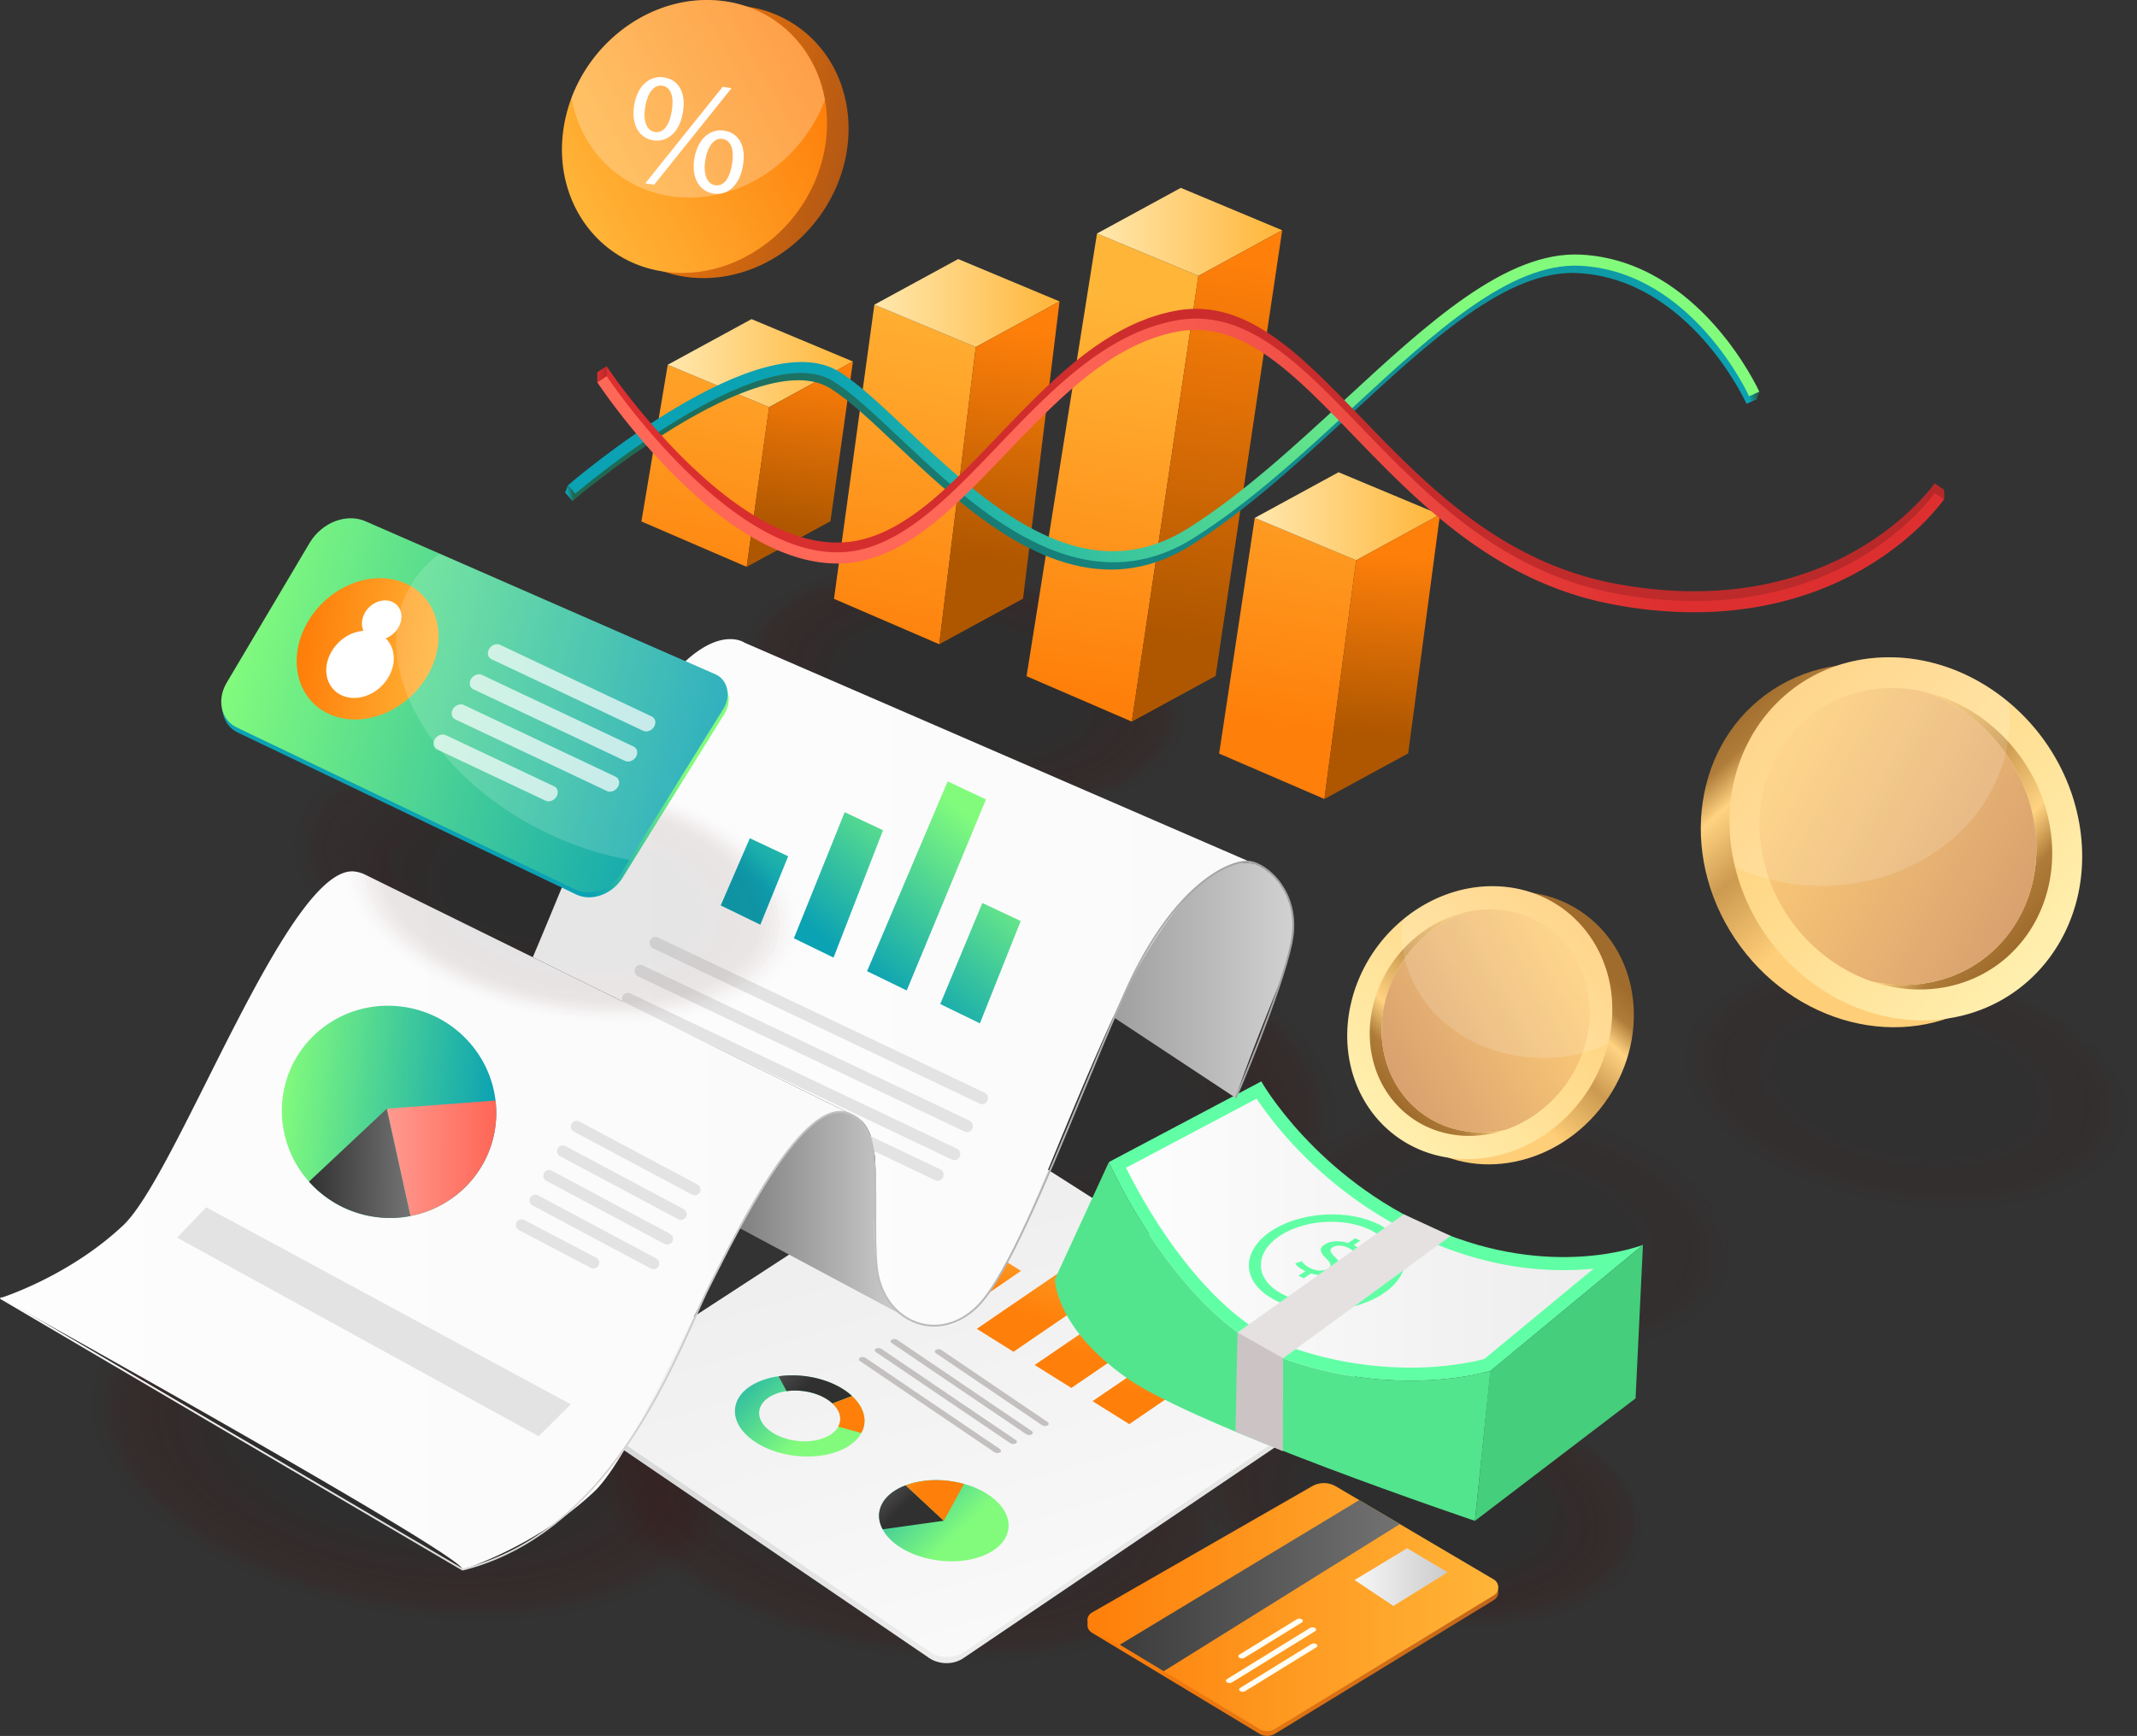<svg id="Layer_4" data-name="Layer 4" xmlns="http://www.w3.org/2000/svg" xmlns:xlink="http://www.w3.org/1999/xlink" viewBox="0 0 2269.81 1843.92"><rect x="0" y="0" width="2269.81" height="1843.92" fill="#333333" stroke="none"/><defs><style>.cls-1{opacity:0.2;}.cls-2{fill:#4c0000;opacity:0;}.cls-3{fill:#4a0101;opacity:0.04;}.cls-4{fill:#480202;opacity:0.08;}.cls-5{fill:#460303;opacity:0.12;}.cls-6{fill:#440404;opacity:0.15;}.cls-7{fill:#420505;opacity:0.19;}.cls-8{fill:#400606;opacity:0.23;}.cls-9{fill:#3e0606;opacity:0.27;}.cls-10{fill:#3c0707;opacity:0.31;}.cls-11{fill:#3a0808;opacity:0.35;}.cls-12{fill:#380909;opacity:0.38;}.cls-13{fill:#360a0a;opacity:0.42;}.cls-14{fill:#340b0b;opacity:0.46;}.cls-15{fill:#330c0c;opacity:0.5;}.cls-16{fill:#310d0d;opacity:0.54;}.cls-17{fill:#2f0e0e;opacity:0.58;}.cls-18{fill:#2d0f0f;opacity:0.62;}.cls-19{fill:#2b1010;opacity:0.65;}.cls-20{fill:#291111;opacity:0.69;}.cls-21{fill:#271212;opacity:0.73;}.cls-22{fill:#251212;opacity:0.77;}.cls-23{fill:#231313;opacity:0.81;}.cls-24{fill:#211414;opacity:0.85;}.cls-25{fill:#1f1515;opacity:0.88;}.cls-26{fill:#1d1616;opacity:0.92;}.cls-27{fill:#1b1717;opacity:0.96;}.cls-28{fill:#191818;}.cls-29{opacity:0.14;}.cls-30{opacity:0.1;}.cls-31{fill:url(#linear-gradient);}.cls-32{fill:url(#linear-gradient-2);}.cls-33{fill:url(#linear-gradient-3);}.cls-34{fill:url(#linear-gradient-4);}.cls-35{fill:url(#linear-gradient-5);}.cls-36{fill:url(#linear-gradient-6);}.cls-37{fill:url(#linear-gradient-7);}.cls-38{fill:url(#linear-gradient-8);}.cls-39{fill:url(#linear-gradient-9);}.cls-40{fill:url(#linear-gradient-10);}.cls-41{fill:url(#linear-gradient-11);}.cls-42{fill:url(#linear-gradient-12);}.cls-43{fill:url(#linear-gradient-13);}.cls-44{fill:url(#linear-gradient-14);}.cls-45{fill:url(#linear-gradient-15);}.cls-46{fill:url(#linear-gradient-16);}.cls-47{fill:url(#linear-gradient-17);}.cls-48{fill:url(#linear-gradient-18);}.cls-49{fill:url(#linear-gradient-19);}.cls-50{fill:url(#linear-gradient-20);}.cls-51{fill:url(#linear-gradient-21);}.cls-52{fill:url(#linear-gradient-22);}.cls-53,.cls-78{fill:#fefefe;}.cls-53{opacity:0.26;}.cls-105,.cls-54{fill:#fff;}.cls-55{fill:url(#linear-gradient-23);}.cls-56{fill:url(#linear-gradient-24);}.cls-57{fill:url(#linear-gradient-25);}.cls-58{fill:url(#linear-gradient-26);}.cls-59{fill:url(#linear-gradient-27);}.cls-60{fill:url(#linear-gradient-28);}.cls-61{fill:url(#linear-gradient-29);}.cls-62{fill:url(#linear-gradient-30);}.cls-63{fill:url(#linear-gradient-31);}.cls-64{fill:url(#linear-gradient-32);}.cls-65{fill:url(#linear-gradient-33);}.cls-66{fill:url(#linear-gradient-34);}.cls-67{fill:#c4c0c0;}.cls-68{fill:#53e58e;}.cls-69{fill:#61ffa5;}.cls-70{fill:url(#linear-gradient-35);}.cls-71{fill:#45ce7c;}.cls-72{fill:#e5e1e1;}.cls-73{fill:#ccc4c4;}.cls-74{fill:url(#linear-gradient-36);}.cls-75{fill:url(#linear-gradient-37);}.cls-76{fill:url(#linear-gradient-38);}.cls-77{fill:url(#linear-gradient-39);}.cls-78{opacity:0.15;}.cls-79{fill:url(#linear-gradient-40);}.cls-80{fill:url(#linear-gradient-41);}.cls-81{fill:url(#linear-gradient-42);}.cls-82{fill:url(#linear-gradient-43);}.cls-83{fill:url(#linear-gradient-44);}.cls-84{fill:url(#linear-gradient-45);}.cls-85{fill:url(#linear-gradient-46);}.cls-86{fill:url(#linear-gradient-47);}.cls-87{fill:#fffff5;}.cls-88{fill:url(#linear-gradient-48);}.cls-89{fill:url(#linear-gradient-49);}.cls-90{fill:url(#linear-gradient-50);}.cls-91{fill:url(#linear-gradient-51);}.cls-92{fill:url(#linear-gradient-52);}.cls-93{fill:url(#linear-gradient-53);}.cls-94{fill:#e3e3e3;}.cls-95{fill:url(#linear-gradient-54);}.cls-96{fill:url(#linear-gradient-55);}.cls-97{fill:url(#linear-gradient-56);}.cls-98{fill:url(#linear-gradient-57);}.cls-99{fill:url(#linear-gradient-58);}.cls-100{fill:url(#linear-gradient-59);}.cls-101{fill:url(#linear-gradient-60);}.cls-102{fill:url(#linear-gradient-61);}.cls-103{fill:url(#linear-gradient-62);}.cls-104{opacity:0.7;}.cls-105{opacity:0.16;}</style><linearGradient id="linear-gradient" x1="721.61" y1="669.96" x2="792.27" y2="251.08" gradientUnits="userSpaceOnUse"><stop offset="0" stop-color="#fe7f0a"/><stop offset="1" stop-color="#ffb538"/></linearGradient><linearGradient id="linear-gradient-2" x1="709.24" y1="385.71" x2="905.94" y2="385.71" gradientUnits="userSpaceOnUse"><stop offset="0" stop-color="#ffe8ae"/><stop offset="1" stop-color="#ffb538"/></linearGradient><linearGradient id="linear-gradient-3" x1="865" y1="387.75" x2="839.76" y2="559.34" gradientUnits="userSpaceOnUse"><stop offset="0" stop-color="#fe7f0a"/><stop offset="1" stop-color="#af5700"/></linearGradient><linearGradient id="linear-gradient-4" x1="929.26" y1="704.98" x2="999.92" y2="286.11" xlink:href="#linear-gradient"/><linearGradient id="linear-gradient-5" x1="928.71" y1="321.91" x2="1125.42" y2="321.91" xlink:href="#linear-gradient-2"/><linearGradient id="linear-gradient-6" x1="1084.63" y1="351" x2="1047.62" y2="593.24" xlink:href="#linear-gradient-3"/><linearGradient id="linear-gradient-7" x1="1144.21" y1="741.24" x2="1214.87" y2="322.36" xlink:href="#linear-gradient"/><linearGradient id="linear-gradient-8" x1="1165.19" y1="246.3" x2="1361.89" y2="246.3" xlink:href="#linear-gradient-2"/><linearGradient id="linear-gradient-9" x1="1316.62" y1="280.72" x2="1256.06" y2="674.36" xlink:href="#linear-gradient-3"/><linearGradient id="linear-gradient-10" x1="1356.63" y1="777.07" x2="1427.28" y2="358.19" xlink:href="#linear-gradient"/><linearGradient id="linear-gradient-11" x1="1332.75" y1="548.37" x2="1529.46" y2="548.37" xlink:href="#linear-gradient-2"/><linearGradient id="linear-gradient-12" x1="1477.69" y1="590.03" x2="1460.87" y2="778.44" xlink:href="#linear-gradient-3"/><linearGradient id="linear-gradient-13" x1="1032.17" y1="710.33" x2="2297.75" y2="710.33" gradientUnits="userSpaceOnUse"><stop offset="0" stop-color="#206751"/><stop offset="1" stop-color="#0ba2b3"/></linearGradient><linearGradient id="linear-gradient-14" x1="1997.71" y1="645.58" x2="1330.48" y2="784.59" gradientUnits="userSpaceOnUse"><stop offset="0" stop-color="#82fb7c"/><stop offset="1" stop-color="#0ba2b3"/></linearGradient><linearGradient id="linear-gradient-15" x1="1866.1" y1="421.64" x2="1857.63" y2="423.4" xlink:href="#linear-gradient-13"/><linearGradient id="linear-gradient-16" x1="608.29" y1="523.28" x2="602.94" y2="524.39" xlink:href="#linear-gradient-13"/><linearGradient id="linear-gradient-17" x1="1066.26" y1="752.86" x2="2497.04" y2="752.86" gradientUnits="userSpaceOnUse"><stop offset="0" stop-color="#dd2f2f"/><stop offset="1" stop-color="#b72929"/></linearGradient><linearGradient id="linear-gradient-18" x1="2184.74" y1="738.83" x2="1557.23" y2="805.02" gradientUnits="userSpaceOnUse"><stop offset="0" stop-color="#dd2f2f"/><stop offset="1" stop-color="#ff6757"/></linearGradient><linearGradient id="linear-gradient-19" x1="634.41" y1="397.58" x2="644.35" y2="397.58" xlink:href="#linear-gradient-17"/><linearGradient id="linear-gradient-20" x1="1557.06" y1="1181.15" x2="1562.1" y2="1181.15" gradientUnits="userSpaceOnUse"><stop offset="0" stop-color="#fdfdfd"/><stop offset="1" stop-color="#ededed"/></linearGradient><linearGradient id="linear-gradient-21" x1="3182.28" y1="2332.35" x2="3657.46" y2="2332.35" gradientTransform="matrix(0.27, 0.52, -0.56, 0.24, 1577.52, -1898.07)" gradientUnits="userSpaceOnUse"><stop offset="0" stop-color="#fe7f0a"/><stop offset="1" stop-color="#af5614"/></linearGradient><linearGradient id="linear-gradient-22" x1="1520.36" y1="-1095.17" x2="1303.72" y2="-897.06" gradientTransform="matrix(0.97, 0.23, -0.23, 0.97, -434.01, 1051.86)" xlink:href="#linear-gradient"/><linearGradient id="linear-gradient-23" x1="1763.66" y1="1555.51" x2="1444.22" y2="903.05" gradientTransform="matrix(1.02, 0.13, -0.11, 0.91, -7.5, 506.54)" gradientUnits="userSpaceOnUse"><stop offset="0" stop-color="#f7f7f7"/><stop offset="1" stop-color="#cbcbcb"/></linearGradient><linearGradient id="linear-gradient-24" x1="1763.66" y1="1548.37" x2="1444.22" y2="895.9" gradientTransform="matrix(1.02, 0.13, -0.11, 0.91, -7.5, 506.54)" xlink:href="#linear-gradient-20"/><linearGradient id="linear-gradient-25" x1="8989.14" y1="3617.18" x2="9033.8" y2="3502.89" gradientTransform="matrix(-0.58, -0.48, -0.42, 0.52, 7941.45, 3913.44)" xlink:href="#linear-gradient"/><linearGradient id="linear-gradient-26" x1="9073.97" y1="3623.51" x2="9132.74" y2="3473.1" gradientTransform="matrix(-0.58, -0.48, -0.42, 0.52, 7941.45, 3913.44)" xlink:href="#linear-gradient"/><linearGradient id="linear-gradient-27" x1="9154.22" y1="3626.68" x2="9232.9" y2="3425.33" gradientTransform="matrix(-0.58, -0.48, -0.42, 0.52, 7941.45, 3913.44)" xlink:href="#linear-gradient"/><linearGradient id="linear-gradient-28" x1="9277.08" y1="3659.29" x2="9321.73" y2="3545" gradientTransform="matrix(-0.58, -0.48, -0.42, 0.52, 7941.45, 3913.44)" xlink:href="#linear-gradient"/><linearGradient id="linear-gradient-29" x1="8809.14" y1="3544.81" x2="8978.9" y2="3544.81" gradientTransform="matrix(-0.53, -0.48, -0.49, 0.48, 7855.64, 4424.18)" xlink:href="#linear-gradient-14"/><linearGradient id="linear-gradient-30" x1="8894.03" y1="3581.16" x2="8978.9" y2="3581.16" gradientTransform="matrix(-0.53, -0.48, -0.49, 0.48, 7855.64, 4424.18)" gradientUnits="userSpaceOnUse"><stop offset="0" stop-color="#303030"/><stop offset="1" stop-color="#727272"/></linearGradient><linearGradient id="linear-gradient-31" x1="8894.03" y1="3513.01" x2="8971.77" y2="3513.01" gradientTransform="matrix(-0.53, -0.48, -0.49, 0.48, 7855.64, 4424.18)" xlink:href="#linear-gradient"/><linearGradient id="linear-gradient-32" x1="9072.11" y1="3573.96" x2="9241.77" y2="3573.96" gradientTransform="matrix(-0.53, -0.48, -0.49, 0.48, 7855.64, 4424.18)" xlink:href="#linear-gradient-14"/><linearGradient id="linear-gradient-33" x1="9123.18" y1="3527.62" x2="9221.26" y2="3527.62" xlink:href="#linear-gradient-30"/><linearGradient id="linear-gradient-34" x1="9074.09" y1="3521.2" x2="9135.88" y2="3521.2" gradientTransform="matrix(-0.53, -0.48, -0.49, 0.48, 7855.64, 4424.18)" xlink:href="#linear-gradient"/><linearGradient id="linear-gradient-35" x1="1627.95" y1="1578.66" x2="2124.5" y2="1578.66" xlink:href="#linear-gradient-20"/><linearGradient id="linear-gradient-36" x1="1992.99" y1="1398.76" x2="2104.23" y2="1272.12" gradientTransform="translate(1917.44 -1077.83) rotate(53.56)" gradientUnits="userSpaceOnUse"><stop offset="0" stop-color="#ffce78"/><stop offset="0.4" stop-color="#cc9a50"/><stop offset="0.68" stop-color="#ffd381"/><stop offset="0.84" stop-color="#af7c39"/><stop offset="1" stop-color="#a06c2d"/></linearGradient><linearGradient id="linear-gradient-37" x1="2114.92" y1="1253.27" x2="1895.54" y2="1453.89" gradientUnits="userSpaceOnUse"><stop offset="0" stop-color="#ffce78"/><stop offset="1" stop-color="#ffefae"/></linearGradient><linearGradient id="linear-gradient-38" x1="2050.83" y1="1304.92" x2="1910.04" y2="1433.66" gradientTransform="matrix(1, 0, 0, 1, 0, 0)" xlink:href="#linear-gradient-36"/><linearGradient id="linear-gradient-39" x1="2111.35" y1="1297.12" x2="1908.4" y2="1409.38" gradientUnits="userSpaceOnUse"><stop offset="0" stop-color="#ffce78"/><stop offset="1" stop-color="#d8a16f"/></linearGradient><linearGradient id="linear-gradient-40" x1="-11037.84" y1="1217.9" x2="-10889.82" y2="1049.39" gradientTransform="matrix(-0.8, -0.59, -0.59, 0.8, -5725.14, -6301.39)" xlink:href="#linear-gradient-36"/><linearGradient id="linear-gradient-41" x1="-10875.59" y1="1024.31" x2="-11167.52" y2="1291.27" gradientTransform="matrix(-1, 0, 0, 1, -8567.64, 0)" xlink:href="#linear-gradient-37"/><linearGradient id="linear-gradient-42" x1="-10960.88" y1="1093.03" x2="-11148.22" y2="1264.35" gradientTransform="matrix(-1, 0, 0, 1, -8567.64, 0)" xlink:href="#linear-gradient-36"/><linearGradient id="linear-gradient-43" x1="-10880.34" y1="1082.66" x2="-11150.41" y2="1232.04" gradientTransform="matrix(-1, 0, 0, 1, -8567.64, 0)" xlink:href="#linear-gradient-39"/><linearGradient id="linear-gradient-44" x1="1586.88" y1="1981.01" x2="2023.25" y2="1981.01" gradientUnits="userSpaceOnUse"><stop offset="0" stop-color="#fe7f0a"/><stop offset="1" stop-color="#c1661b"/></linearGradient><linearGradient id="linear-gradient-45" x1="1586.88" y1="1975.89" x2="2023.25" y2="1975.89" xlink:href="#linear-gradient"/><linearGradient id="linear-gradient-46" x1="1189.39" y1="1684.31" x2="1486.87" y2="1684.31" gradientUnits="userSpaceOnUse"><stop offset="0" stop-color="#3c3c3c"/><stop offset="1" stop-color="#727272"/></linearGradient><linearGradient id="linear-gradient-47" x1="1438.77" y1="1675.23" x2="1537.69" y2="1675.23" gradientTransform="matrix(1, 0, 0, 1, 0, 0)" xlink:href="#linear-gradient-23"/><linearGradient id="linear-gradient-48" x1="1496.3" y1="1310.26" x2="1805.06" y2="1310.26" gradientUnits="userSpaceOnUse"><stop offset="0" stop-color="gray"/><stop offset="1" stop-color="#d1d1d1"/></linearGradient><linearGradient id="linear-gradient-49" x1="997.75" y1="1313" x2="1764.6" y2="1313" gradientUnits="userSpaceOnUse"><stop offset="0" stop-color="#fdfdfd"/><stop offset="1" stop-color="#fafafa"/></linearGradient><linearGradient id="linear-gradient-50" x1="2020.11" y1="1052.69" x2="1916.44" y2="1202.2" gradientTransform="matrix(0.96, 0, -0.26, 0.96, -724.83, -219.14)" xlink:href="#linear-gradient-14"/><linearGradient id="linear-gradient-51" x1="2085.61" y1="1098.11" x2="1981.94" y2="1247.62" gradientTransform="matrix(0.96, 0, -0.26, 0.96, -724.83, -219.14)" xlink:href="#linear-gradient-14"/><linearGradient id="linear-gradient-52" x1="2152.43" y1="1144.44" x2="2048.76" y2="1293.95" gradientTransform="matrix(0.96, 0, -0.26, 0.96, -724.83, -219.14)" xlink:href="#linear-gradient-14"/><linearGradient id="linear-gradient-53" x1="2248.18" y1="1210.84" x2="2144.51" y2="1360.35" gradientTransform="matrix(0.96, 0, -0.26, 0.96, -724.83, -219.14)" xlink:href="#linear-gradient-14"/><linearGradient id="linear-gradient-54" x1="432.36" y1="1565.16" x2="1337.45" y2="1565.16" xlink:href="#linear-gradient-49"/><linearGradient id="linear-gradient-55" x1="1019.17" y1="372.31" x2="1248.39" y2="372.31" gradientTransform="matrix(0.98, 0.2, -0.1, 1.01, -230.73, 847.57)" xlink:href="#linear-gradient-14"/><linearGradient id="linear-gradient-56" x1="1135.29" y1="413.65" x2="1252.87" y2="402.27" gradientTransform="matrix(0.98, 0.2, -0.1, 1.01, -230.73, 847.57)" gradientUnits="userSpaceOnUse"><stop offset="0" stop-color="#ff9b91"/><stop offset="1" stop-color="#ff6757"/></linearGradient><linearGradient id="linear-gradient-57" x1="1053" y1="433.97" x2="1161.86" y2="423.43" gradientTransform="matrix(0.98, 0.2, -0.1, 1.01, -230.73, 847.57)" xlink:href="#linear-gradient-30"/><linearGradient id="linear-gradient-58" x1="1217.75" y1="1559.32" x2="1396.02" y2="1559.32" xlink:href="#linear-gradient-48"/><linearGradient id="linear-gradient-59" x1="431.85" y1="1560.04" x2="1806.56" y2="1560.04" gradientUnits="userSpaceOnUse"><stop offset="0" stop-color="#fbfbfb"/><stop offset="1" stop-color="#a1a1a1"/></linearGradient><linearGradient id="linear-gradient-60" x1="2407.45" y1="-1302.06" x2="2288.88" y2="-1215.16" gradientTransform="matrix(0.83, 0.15, -0.28, 0.88, -1253.51, 1722)" xlink:href="#linear-gradient-14"/><linearGradient id="linear-gradient-61" x1="1822.89" y1="-1096.15" x2="2440.57" y2="-1096.15" gradientTransform="matrix(0.79, 0.31, -0.24, 0.91, -1012.56, 1351.72)" xlink:href="#linear-gradient-14"/><linearGradient id="linear-gradient-62" x1="1688.76" y1="-1256.71" x2="1861.74" y2="-1256.71" gradientTransform="matrix(0.85, 0.09, -0.13, 0.96, -843.18, 2006.69)" xlink:href="#linear-gradient"/></defs><g class="cls-1"><ellipse class="cls-2" cx="867.73" cy="1802.65" rx="188.46" ry="356.64" transform="translate(-1488.51 2080.87) rotate(-80.16)"/><ellipse class="cls-3" cx="867.73" cy="1802.65" rx="184.65" ry="349.42" transform="translate(-1488.51 2080.87) rotate(-80.16)"/><ellipse class="cls-4" cx="867.73" cy="1802.65" rx="180.83" ry="342.2" transform="translate(-1488.51 2080.87) rotate(-80.16)"/><ellipse class="cls-5" cx="867.73" cy="1802.65" rx="177.02" ry="334.98" transform="translate(-1488.51 2080.87) rotate(-80.16)"/><ellipse class="cls-6" cx="867.73" cy="1802.65" rx="173.2" ry="327.76" transform="translate(-1488.51 2080.87) rotate(-80.16)"/><ellipse class="cls-7" cx="867.73" cy="1802.65" rx="169.39" ry="320.54" transform="translate(-1488.51 2080.87) rotate(-80.16)"/><ellipse class="cls-8" cx="867.73" cy="1802.65" rx="165.57" ry="313.32" transform="translate(-1488.51 2080.87) rotate(-80.16)"/><ellipse class="cls-9" cx="867.73" cy="1802.65" rx="161.76" ry="306.11" transform="translate(-1488.51 2080.87) rotate(-80.16)"/><ellipse class="cls-10" cx="867.73" cy="1802.65" rx="157.94" ry="298.89" transform="translate(-1488.51 2080.87) rotate(-80.16)"/><ellipse class="cls-11" cx="867.73" cy="1802.65" rx="154.13" ry="291.67" transform="translate(-1488.51 2080.87) rotate(-80.16)"/><ellipse class="cls-12" cx="867.73" cy="1802.65" rx="150.31" ry="284.45" transform="translate(-1488.51 2080.87) rotate(-80.16)"/><ellipse class="cls-13" cx="867.73" cy="1802.65" rx="146.5" ry="277.23" transform="translate(-1488.51 2080.87) rotate(-80.16)"/><ellipse class="cls-14" cx="867.73" cy="1802.65" rx="142.68" ry="270.01" transform="translate(-1488.51 2080.87) rotate(-80.16)"/><ellipse class="cls-15" cx="867.73" cy="1802.65" rx="138.87" ry="262.79" transform="translate(-1488.51 2080.87) rotate(-80.16)"/><ellipse class="cls-16" cx="867.73" cy="1802.65" rx="135.05" ry="255.57" transform="translate(-1488.51 2080.87) rotate(-80.16)"/><ellipse class="cls-17" cx="867.73" cy="1802.65" rx="131.24" ry="248.35" transform="translate(-1488.51 2080.87) rotate(-80.16)"/><ellipse class="cls-18" cx="867.73" cy="1802.65" rx="127.42" ry="241.13" transform="translate(-1488.51 2080.87) rotate(-80.16)"/><ellipse class="cls-19" cx="867.73" cy="1802.65" rx="123.61" ry="233.91" transform="translate(-1488.51 2080.87) rotate(-80.16)"/><ellipse class="cls-20" cx="867.73" cy="1802.65" rx="119.79" ry="226.69" transform="translate(-1488.51 2080.87) rotate(-80.16)"/><ellipse class="cls-21" cx="867.73" cy="1802.65" rx="115.98" ry="219.47" transform="translate(-1488.51 2080.87) rotate(-80.16)"/><ellipse class="cls-22" cx="867.73" cy="1802.65" rx="112.16" ry="212.25" transform="translate(-1488.51 2080.87) rotate(-80.16)"/><ellipse class="cls-23" cx="867.73" cy="1802.65" rx="108.35" ry="205.03" transform="translate(-1488.51 2080.87) rotate(-80.16)"/><ellipse class="cls-24" cx="867.73" cy="1802.65" rx="104.53" ry="197.81" transform="translate(-1488.51 2080.87) rotate(-80.16)"/><ellipse class="cls-25" cx="867.73" cy="1802.65" rx="100.72" ry="190.59" transform="translate(-1488.51 2080.86) rotate(-80.16)"/><ellipse class="cls-26" cx="867.73" cy="1802.65" rx="96.9" ry="183.37" transform="translate(-1488.51 2080.87) rotate(-80.16)"/><ellipse class="cls-27" cx="867.73" cy="1802.65" rx="93.09" ry="176.15" transform="translate(-1488.51 2080.87) rotate(-80.16)"/><ellipse class="cls-28" cx="867.73" cy="1802.65" rx="89.27" ry="168.93" transform="translate(-1488.51 2080.87) rotate(-80.16)"/></g><g class="cls-1"><ellipse class="cls-2" cx="1511.93" cy="1412.29" rx="188.46" ry="356.64" transform="translate(-569.74 2391.92) rotate(-80.16)"/><ellipse class="cls-3" cx="1511.93" cy="1412.29" rx="184.65" ry="349.42" transform="matrix(0.17, -0.99, 0.99, 0.17, -569.74, 2391.92)"/><ellipse class="cls-4" cx="1511.93" cy="1412.29" rx="180.83" ry="342.2" transform="translate(-569.74 2391.92) rotate(-80.16)"/><ellipse class="cls-5" cx="1511.93" cy="1412.29" rx="177.02" ry="334.98" transform="translate(-569.74 2391.92) rotate(-80.16)"/><ellipse class="cls-6" cx="1511.93" cy="1412.29" rx="173.2" ry="327.76" transform="translate(-569.74 2391.92) rotate(-80.16)"/><ellipse class="cls-7" cx="1511.93" cy="1412.29" rx="169.39" ry="320.54" transform="translate(-569.74 2391.92) rotate(-80.16)"/><ellipse class="cls-8" cx="1511.93" cy="1412.29" rx="165.57" ry="313.32" transform="translate(-569.74 2391.92) rotate(-80.16)"/><ellipse class="cls-9" cx="1511.93" cy="1412.29" rx="161.76" ry="306.11" transform="translate(-569.74 2391.92) rotate(-80.16)"/><ellipse class="cls-10" cx="1511.93" cy="1412.29" rx="157.94" ry="298.89" transform="translate(-569.74 2391.92) rotate(-80.16)"/><ellipse class="cls-11" cx="1511.93" cy="1412.29" rx="154.13" ry="291.67" transform="translate(-569.74 2391.92) rotate(-80.16)"/><ellipse class="cls-12" cx="1511.93" cy="1412.29" rx="150.31" ry="284.45" transform="translate(-569.74 2391.92) rotate(-80.16)"/><ellipse class="cls-13" cx="1511.93" cy="1412.29" rx="146.5" ry="277.23" transform="translate(-569.74 2391.92) rotate(-80.16)"/><ellipse class="cls-14" cx="1511.93" cy="1412.29" rx="142.68" ry="270.01" transform="translate(-569.74 2391.92) rotate(-80.16)"/><ellipse class="cls-15" cx="1511.93" cy="1412.29" rx="138.87" ry="262.79" transform="translate(-569.74 2391.92) rotate(-80.16)"/><ellipse class="cls-16" cx="1511.93" cy="1412.29" rx="135.05" ry="255.57" transform="translate(-569.74 2391.92) rotate(-80.16)"/><ellipse class="cls-17" cx="1511.93" cy="1412.29" rx="131.24" ry="248.35" transform="translate(-569.74 2391.92) rotate(-80.16)"/><ellipse class="cls-18" cx="1511.93" cy="1412.29" rx="127.42" ry="241.13" transform="translate(-569.74 2391.92) rotate(-80.16)"/><ellipse class="cls-19" cx="1511.93" cy="1412.29" rx="123.61" ry="233.91" transform="translate(-569.74 2391.92) rotate(-80.16)"/><ellipse class="cls-20" cx="1511.93" cy="1412.29" rx="119.79" ry="226.69" transform="translate(-569.74 2391.92) rotate(-80.16)"/><ellipse class="cls-21" cx="1511.93" cy="1412.29" rx="115.98" ry="219.47" transform="translate(-569.74 2391.92) rotate(-80.16)"/><ellipse class="cls-22" cx="1511.93" cy="1412.29" rx="112.16" ry="212.25" transform="translate(-569.74 2391.92) rotate(-80.16)"/><ellipse class="cls-23" cx="1511.93" cy="1412.29" rx="108.35" ry="205.03" transform="translate(-569.74 2391.92) rotate(-80.16)"/><ellipse class="cls-24" cx="1511.93" cy="1412.29" rx="104.53" ry="197.81" transform="translate(-569.74 2391.92) rotate(-80.16)"/><ellipse class="cls-25" cx="1511.93" cy="1412.29" rx="100.72" ry="190.59" transform="translate(-569.74 2391.92) rotate(-80.16)"/><ellipse class="cls-26" cx="1511.93" cy="1412.29" rx="96.9" ry="183.37" transform="translate(-569.74 2391.92) rotate(-80.16)"/><ellipse class="cls-27" cx="1511.93" cy="1412.29" rx="93.09" ry="176.15" transform="translate(-569.74 2391.92) rotate(-80.16)"/><ellipse class="cls-28" cx="1511.93" cy="1412.29" rx="89.27" ry="168.93" transform="translate(-569.74 2391.92) rotate(-80.16)"/></g><g class="cls-1"><ellipse class="cls-2" cx="1393.8" cy="1846.57" rx="188.46" ry="356.64" transform="translate(-1095.58 2635.62) rotate(-80.16)"/><ellipse class="cls-3" cx="1393.8" cy="1846.57" rx="184.65" ry="349.42" transform="translate(-1095.58 2635.62) rotate(-80.16)"/><ellipse class="cls-4" cx="1393.8" cy="1846.57" rx="180.83" ry="342.2" transform="translate(-1095.58 2635.62) rotate(-80.16)"/><ellipse class="cls-5" cx="1393.8" cy="1846.57" rx="177.02" ry="334.98" transform="translate(-1095.58 2635.62) rotate(-80.16)"/><ellipse class="cls-6" cx="1393.8" cy="1846.57" rx="173.2" ry="327.76" transform="translate(-1095.58 2635.62) rotate(-80.16)"/><ellipse class="cls-7" cx="1393.8" cy="1846.57" rx="169.39" ry="320.54" transform="translate(-1095.58 2635.62) rotate(-80.16)"/><ellipse class="cls-8" cx="1393.8" cy="1846.57" rx="165.57" ry="313.32" transform="translate(-1095.58 2635.62) rotate(-80.16)"/><ellipse class="cls-9" cx="1393.8" cy="1846.57" rx="161.76" ry="306.11" transform="translate(-1095.58 2635.62) rotate(-80.16)"/><ellipse class="cls-10" cx="1393.8" cy="1846.57" rx="157.94" ry="298.89" transform="matrix(0.17, -0.99, 0.99, 0.17, -1095.58, 2635.62)"/><ellipse class="cls-11" cx="1393.8" cy="1846.57" rx="154.13" ry="291.67" transform="translate(-1095.58 2635.62) rotate(-80.16)"/><ellipse class="cls-12" cx="1393.8" cy="1846.57" rx="150.31" ry="284.45" transform="translate(-1095.58 2635.62) rotate(-80.16)"/><ellipse class="cls-13" cx="1393.8" cy="1846.57" rx="146.5" ry="277.23" transform="translate(-1095.58 2635.62) rotate(-80.16)"/><ellipse class="cls-14" cx="1393.8" cy="1846.57" rx="142.68" ry="270.01" transform="translate(-1095.58 2635.62) rotate(-80.16)"/><ellipse class="cls-15" cx="1393.8" cy="1846.57" rx="138.87" ry="262.79" transform="translate(-1095.58 2635.62) rotate(-80.16)"/><ellipse class="cls-16" cx="1393.8" cy="1846.57" rx="135.05" ry="255.57" transform="translate(-1095.58 2635.62) rotate(-80.16)"/><ellipse class="cls-17" cx="1393.8" cy="1846.57" rx="131.24" ry="248.35" transform="translate(-1095.58 2635.62) rotate(-80.16)"/><ellipse class="cls-18" cx="1393.8" cy="1846.57" rx="127.42" ry="241.13" transform="translate(-1095.58 2635.62) rotate(-80.16)"/><ellipse class="cls-19" cx="1393.8" cy="1846.57" rx="123.61" ry="233.91" transform="translate(-1095.58 2635.62) rotate(-80.16)"/><ellipse class="cls-20" cx="1393.8" cy="1846.57" rx="119.79" ry="226.69" transform="translate(-1095.58 2635.62) rotate(-80.16)"/><ellipse class="cls-21" cx="1393.8" cy="1846.57" rx="115.98" ry="219.47" transform="matrix(0.17, -0.99, 0.99, 0.17, -1095.58, 2635.62)"/><ellipse class="cls-22" cx="1393.8" cy="1846.57" rx="112.16" ry="212.25" transform="translate(-1095.58 2635.62) rotate(-80.16)"/><ellipse class="cls-23" cx="1393.8" cy="1846.57" rx="108.35" ry="205.03" transform="translate(-1095.58 2635.62) rotate(-80.16)"/><ellipse class="cls-24" cx="1393.8" cy="1846.57" rx="104.53" ry="197.81" transform="translate(-1095.58 2635.62) rotate(-80.16)"/><ellipse class="cls-25" cx="1393.8" cy="1846.57" rx="100.72" ry="190.59" transform="translate(-1095.58 2635.62) rotate(-80.16)"/><ellipse class="cls-26" cx="1393.8" cy="1846.57" rx="96.9" ry="183.37" transform="translate(-1095.58 2635.62) rotate(-80.16)"/><ellipse class="cls-27" cx="1393.8" cy="1846.57" rx="93.09" ry="176.15" transform="translate(-1095.58 2635.62) rotate(-80.16)"/><ellipse class="cls-28" cx="1393.8" cy="1846.57" rx="89.27" ry="168.93" transform="translate(-1095.58 2635.62) rotate(-80.16)"/></g><g class="cls-1"><ellipse class="cls-2" cx="1939.82" cy="1866.67" rx="131.11" ry="248.11" transform="translate(-662.66 3190.26) rotate(-80.16)"/><ellipse class="cls-3" cx="1939.82" cy="1866.67" rx="128.46" ry="243.09" transform="translate(-662.66 3190.26) rotate(-80.16)"/><ellipse class="cls-4" cx="1939.82" cy="1866.67" rx="125.8" ry="238.06" transform="translate(-662.66 3190.26) rotate(-80.16)"/><ellipse class="cls-5" cx="1939.82" cy="1866.67" rx="123.15" ry="233.04" transform="translate(-662.66 3190.26) rotate(-80.16)"/><ellipse class="cls-6" cx="1939.82" cy="1866.67" rx="120.5" ry="228.02" transform="translate(-662.66 3190.26) rotate(-80.16)"/><ellipse class="cls-7" cx="1939.82" cy="1866.67" rx="117.84" ry="223" transform="matrix(0.17, -0.99, 0.99, 0.17, -662.66, 3190.26)"/><ellipse class="cls-8" cx="1939.82" cy="1866.67" rx="115.19" ry="217.97" transform="translate(-662.66 3190.26) rotate(-80.16)"/><ellipse class="cls-9" cx="1939.82" cy="1866.67" rx="112.53" ry="212.95" transform="translate(-662.66 3190.26) rotate(-80.16)"/><ellipse class="cls-10" cx="1939.82" cy="1866.67" rx="109.88" ry="207.93" transform="translate(-662.66 3190.26) rotate(-80.16)"/><ellipse class="cls-11" cx="1939.82" cy="1866.67" rx="107.22" ry="202.91" transform="translate(-662.66 3190.26) rotate(-80.16)"/><ellipse class="cls-12" cx="1939.82" cy="1866.67" rx="104.57" ry="197.88" transform="translate(-662.66 3190.26) rotate(-80.16)"/><ellipse class="cls-13" cx="1939.82" cy="1866.67" rx="101.92" ry="192.86" transform="translate(-662.66 3190.26) rotate(-80.16)"/><ellipse class="cls-14" cx="1939.82" cy="1866.67" rx="99.26" ry="187.84" transform="translate(-662.66 3190.26) rotate(-80.16)"/><ellipse class="cls-15" cx="1939.82" cy="1866.67" rx="96.61" ry="182.82" transform="translate(-662.66 3190.26) rotate(-80.16)"/><ellipse class="cls-16" cx="1939.82" cy="1866.67" rx="93.95" ry="177.79" transform="translate(-662.66 3190.26) rotate(-80.16)"/><ellipse class="cls-17" cx="1939.82" cy="1866.67" rx="91.3" ry="172.77" transform="translate(-662.66 3190.26) rotate(-80.16)"/><ellipse class="cls-18" cx="1939.82" cy="1866.67" rx="88.65" ry="167.75" transform="translate(-662.66 3190.26) rotate(-80.16)"/><ellipse class="cls-19" cx="1939.82" cy="1866.67" rx="85.99" ry="162.73" transform="translate(-662.66 3190.26) rotate(-80.16)"/><ellipse class="cls-20" cx="1939.82" cy="1866.67" rx="83.34" ry="157.7" transform="translate(-662.66 3190.26) rotate(-80.16)"/><ellipse class="cls-21" cx="1939.82" cy="1866.67" rx="80.68" ry="152.68" transform="translate(-662.66 3190.26) rotate(-80.16)"/><ellipse class="cls-22" cx="1939.82" cy="1866.67" rx="78.03" ry="147.66" transform="translate(-662.66 3190.26) rotate(-80.16)"/><ellipse class="cls-23" cx="1939.82" cy="1866.67" rx="75.37" ry="142.63" transform="translate(-662.66 3190.26) rotate(-80.16)"/><ellipse class="cls-24" cx="1939.82" cy="1866.67" rx="72.72" ry="137.61" transform="matrix(0.17, -0.99, 0.99, 0.17, -662.66, 3190.26)"/><ellipse class="cls-25" cx="1939.82" cy="1866.67" rx="70.07" ry="132.59" transform="translate(-662.66 3190.26) rotate(-80.16)"/><ellipse class="cls-26" cx="1939.82" cy="1866.67" rx="67.41" ry="127.57" transform="translate(-662.66 3190.26) rotate(-80.16)"/><ellipse class="cls-27" cx="1939.82" cy="1866.67" rx="64.76" ry="122.54" transform="translate(-662.66 3190.26) rotate(-80.16)"/><ellipse class="cls-28" cx="1939.82" cy="1866.67" rx="62.1" ry="117.52" transform="translate(-662.66 3190.26) rotate(-80.16)"/></g><g class="cls-1"><ellipse class="cls-2" cx="1454.36" cy="999.69" rx="131.11" ry="248.11" transform="translate(-210.94 1993.07) rotate(-80.16)"/><ellipse class="cls-3" cx="1454.36" cy="999.69" rx="128.46" ry="243.09" transform="translate(-210.94 1993.07) rotate(-80.16)"/><ellipse class="cls-4" cx="1454.36" cy="999.69" rx="125.8" ry="238.06" transform="translate(-210.94 1993.07) rotate(-80.16)"/><ellipse class="cls-5" cx="1454.36" cy="999.69" rx="123.15" ry="233.04" transform="translate(-210.94 1993.07) rotate(-80.16)"/><ellipse class="cls-6" cx="1454.36" cy="999.69" rx="120.5" ry="228.02" transform="translate(-210.94 1993.07) rotate(-80.16)"/><ellipse class="cls-7" cx="1454.36" cy="999.69" rx="117.84" ry="223" transform="translate(-210.94 1993.07) rotate(-80.16)"/><ellipse class="cls-8" cx="1454.36" cy="999.69" rx="115.19" ry="217.97" transform="translate(-210.94 1993.07) rotate(-80.16)"/><ellipse class="cls-9" cx="1454.36" cy="999.69" rx="112.53" ry="212.95" transform="translate(-210.94 1993.07) rotate(-80.16)"/><ellipse class="cls-10" cx="1454.36" cy="999.69" rx="109.88" ry="207.93" transform="translate(-210.94 1993.07) rotate(-80.16)"/><ellipse class="cls-11" cx="1454.36" cy="999.69" rx="107.22" ry="202.91" transform="translate(-210.94 1993.07) rotate(-80.16)"/><ellipse class="cls-12" cx="1454.36" cy="999.69" rx="104.57" ry="197.88" transform="translate(-210.94 1993.07) rotate(-80.16)"/><ellipse class="cls-13" cx="1454.36" cy="999.69" rx="101.92" ry="192.86" transform="translate(-210.94 1993.07) rotate(-80.16)"/><ellipse class="cls-14" cx="1454.36" cy="999.69" rx="99.26" ry="187.84" transform="translate(-210.94 1993.07) rotate(-80.16)"/><ellipse class="cls-15" cx="1454.36" cy="999.69" rx="96.61" ry="182.82" transform="translate(-210.94 1993.07) rotate(-80.16)"/><ellipse class="cls-16" cx="1454.36" cy="999.69" rx="93.95" ry="177.79" transform="translate(-210.94 1993.07) rotate(-80.16)"/><ellipse class="cls-17" cx="1454.36" cy="999.69" rx="91.3" ry="172.77" transform="translate(-210.94 1993.07) rotate(-80.16)"/><ellipse class="cls-18" cx="1454.36" cy="999.69" rx="88.65" ry="167.75" transform="translate(-210.94 1993.07) rotate(-80.16)"/><ellipse class="cls-19" cx="1454.36" cy="999.69" rx="85.99" ry="162.73" transform="translate(-210.94 1993.07) rotate(-80.16)"/><ellipse class="cls-20" cx="1454.36" cy="999.69" rx="83.34" ry="157.7" transform="translate(-210.94 1993.07) rotate(-80.16)"/><ellipse class="cls-21" cx="1454.36" cy="999.69" rx="80.68" ry="152.68" transform="translate(-210.94 1993.07) rotate(-80.16)"/><ellipse class="cls-22" cx="1454.36" cy="999.69" rx="78.03" ry="147.66" transform="translate(-210.94 1993.07) rotate(-80.16)"/><ellipse class="cls-23" cx="1454.36" cy="999.69" rx="75.38" ry="142.63" transform="translate(-210.94 1993.07) rotate(-80.16)"/><ellipse class="cls-24" cx="1454.36" cy="999.69" rx="72.72" ry="137.61" transform="translate(-210.94 1993.07) rotate(-80.16)"/><ellipse class="cls-25" cx="1454.36" cy="999.69" rx="70.07" ry="132.59" transform="translate(-210.94 1993.07) rotate(-80.16)"/><ellipse class="cls-26" cx="1454.36" cy="999.69" rx="67.41" ry="127.57" transform="translate(-210.94 1993.07) rotate(-80.16)"/><ellipse class="cls-27" cx="1454.36" cy="999.69" rx="64.76" ry="122.54" transform="matrix(0.17, -0.99, 0.99, 0.17, -210.94, 1993.07)"/><ellipse class="cls-28" cx="1454.36" cy="999.69" rx="62.1" ry="117.52" transform="translate(-210.94 1993.07) rotate(-80.16)"/></g><g class="cls-29"><ellipse class="cls-2" cx="979.7" cy="1194.34" rx="131.11" ry="248.11" transform="translate(-796.3 1686.78) rotate(-80.16)"/><ellipse class="cls-3" cx="979.7" cy="1194.34" rx="128.46" ry="243.09" transform="translate(-796.3 1686.78) rotate(-80.16)"/><ellipse class="cls-4" cx="979.7" cy="1194.34" rx="125.8" ry="238.06" transform="translate(-796.3 1686.78) rotate(-80.16)"/><ellipse class="cls-5" cx="979.7" cy="1194.34" rx="123.15" ry="233.04" transform="translate(-796.3 1686.78) rotate(-80.16)"/><ellipse class="cls-6" cx="979.7" cy="1194.34" rx="120.5" ry="228.02" transform="translate(-796.3 1686.78) rotate(-80.16)"/><ellipse class="cls-7" cx="979.7" cy="1194.34" rx="117.84" ry="223" transform="translate(-796.3 1686.78) rotate(-80.16)"/><ellipse class="cls-8" cx="979.7" cy="1194.34" rx="115.19" ry="217.97" transform="translate(-796.3 1686.78) rotate(-80.16)"/><ellipse class="cls-9" cx="979.7" cy="1194.34" rx="112.53" ry="212.95" transform="translate(-796.3 1686.78) rotate(-80.16)"/><ellipse class="cls-10" cx="979.7" cy="1194.34" rx="109.88" ry="207.93" transform="translate(-796.3 1686.78) rotate(-80.16)"/><ellipse class="cls-11" cx="979.7" cy="1194.34" rx="107.22" ry="202.91" transform="translate(-796.3 1686.78) rotate(-80.16)"/><ellipse class="cls-12" cx="979.7" cy="1194.34" rx="104.57" ry="197.88" transform="translate(-796.3 1686.78) rotate(-80.16)"/><ellipse class="cls-13" cx="979.7" cy="1194.34" rx="101.92" ry="192.86" transform="translate(-796.3 1686.78) rotate(-80.16)"/><ellipse class="cls-14" cx="979.7" cy="1194.34" rx="99.26" ry="187.84" transform="translate(-796.3 1686.78) rotate(-80.16)"/><ellipse class="cls-15" cx="979.7" cy="1194.34" rx="96.61" ry="182.82" transform="translate(-796.3 1686.78) rotate(-80.16)"/><ellipse class="cls-16" cx="979.7" cy="1194.34" rx="93.95" ry="177.79" transform="matrix(0.17, -0.99, 0.99, 0.17, -796.3, 1686.78)"/><ellipse class="cls-17" cx="979.7" cy="1194.34" rx="91.3" ry="172.77" transform="matrix(0.17, -0.99, 0.99, 0.17, -796.3, 1686.78)"/><ellipse class="cls-18" cx="979.7" cy="1194.34" rx="88.65" ry="167.75" transform="translate(-796.3 1686.78) rotate(-80.16)"/><ellipse class="cls-19" cx="979.7" cy="1194.34" rx="85.99" ry="162.73" transform="translate(-796.3 1686.78) rotate(-80.16)"/><ellipse class="cls-20" cx="979.7" cy="1194.34" rx="83.34" ry="157.7" transform="translate(-796.3 1686.78) rotate(-80.16)"/><ellipse class="cls-21" cx="979.7" cy="1194.34" rx="80.68" ry="152.68" transform="translate(-796.3 1686.78) rotate(-80.16)"/><ellipse class="cls-22" cx="979.7" cy="1194.34" rx="78.03" ry="147.66" transform="translate(-796.3 1686.78) rotate(-80.16)"/><ellipse class="cls-23" cx="979.7" cy="1194.34" rx="75.37" ry="142.63" transform="translate(-796.3 1686.78) rotate(-80.16)"/><ellipse class="cls-24" cx="979.7" cy="1194.34" rx="72.72" ry="137.61" transform="translate(-796.3 1686.78) rotate(-80.16)"/><ellipse class="cls-25" cx="979.7" cy="1194.34" rx="70.07" ry="132.59" transform="matrix(0.17, -0.99, 0.99, 0.17, -796.3, 1686.78)"/><ellipse class="cls-26" cx="979.7" cy="1194.34" rx="67.41" ry="127.57" transform="translate(-796.3 1686.78) rotate(-80.16)"/><ellipse class="cls-27" cx="979.7" cy="1194.34" rx="64.76" ry="122.54" transform="translate(-796.3 1686.78) rotate(-80.16)"/><ellipse class="cls-28" cx="979.7" cy="1194.34" rx="62.1" ry="117.52" transform="translate(-796.3 1686.78) rotate(-80.16)"/></g><g class="cls-30"><ellipse class="cls-2" cx="2032.57" cy="1576.44" rx="131.11" ry="248.11" transform="translate(-299.79 3040.99) rotate(-80.16)"/><ellipse class="cls-3" cx="2032.57" cy="1576.44" rx="128.46" ry="243.09" transform="translate(-299.79 3040.99) rotate(-80.16)"/><ellipse class="cls-4" cx="2032.57" cy="1576.44" rx="125.8" ry="238.06" transform="translate(-299.79 3040.99) rotate(-80.16)"/><ellipse class="cls-5" cx="2032.57" cy="1576.44" rx="123.15" ry="233.04" transform="translate(-299.79 3040.99) rotate(-80.16)"/><ellipse class="cls-6" cx="2032.57" cy="1576.44" rx="120.5" ry="228.02" transform="matrix(0.17, -0.99, 0.99, 0.17, -299.79, 3040.99)"/><ellipse class="cls-7" cx="2032.57" cy="1576.44" rx="117.84" ry="223" transform="translate(-299.79 3040.99) rotate(-80.16)"/><ellipse class="cls-8" cx="2032.57" cy="1576.44" rx="115.19" ry="217.97" transform="translate(-299.79 3040.99) rotate(-80.16)"/><ellipse class="cls-9" cx="2032.57" cy="1576.44" rx="112.53" ry="212.95" transform="translate(-299.79 3040.99) rotate(-80.16)"/><ellipse class="cls-10" cx="2032.57" cy="1576.44" rx="109.88" ry="207.93" transform="translate(-299.79 3040.99) rotate(-80.16)"/><ellipse class="cls-11" cx="2032.57" cy="1576.44" rx="107.22" ry="202.91" transform="translate(-299.79 3040.99) rotate(-80.16)"/><ellipse class="cls-12" cx="2032.57" cy="1576.44" rx="104.57" ry="197.88" transform="translate(-299.79 3040.99) rotate(-80.16)"/><ellipse class="cls-13" cx="2032.57" cy="1576.44" rx="101.92" ry="192.86" transform="translate(-299.79 3040.99) rotate(-80.16)"/><ellipse class="cls-14" cx="2032.57" cy="1576.44" rx="99.26" ry="187.84" transform="matrix(0.17, -0.99, 0.99, 0.17, -299.79, 3040.99)"/><ellipse class="cls-15" cx="2032.57" cy="1576.44" rx="96.61" ry="182.82" transform="translate(-299.79 3040.99) rotate(-80.16)"/><ellipse class="cls-16" cx="2032.57" cy="1576.44" rx="93.95" ry="177.79" transform="translate(-299.79 3040.99) rotate(-80.16)"/><ellipse class="cls-17" cx="2032.57" cy="1576.44" rx="91.3" ry="172.77" transform="translate(-299.79 3040.99) rotate(-80.16)"/><ellipse class="cls-18" cx="2032.57" cy="1576.44" rx="88.65" ry="167.75" transform="translate(-299.79 3040.99) rotate(-80.16)"/><ellipse class="cls-19" cx="2032.57" cy="1576.44" rx="85.99" ry="162.73" transform="translate(-299.79 3040.99) rotate(-80.16)"/><ellipse class="cls-20" cx="2032.57" cy="1576.44" rx="83.34" ry="157.7" transform="translate(-299.79 3040.99) rotate(-80.16)"/><ellipse class="cls-21" cx="2032.57" cy="1576.44" rx="80.68" ry="152.68" transform="translate(-299.79 3040.99) rotate(-80.16)"/><ellipse class="cls-22" cx="2032.57" cy="1576.44" rx="78.03" ry="147.66" transform="translate(-299.79 3040.99) rotate(-80.16)"/><ellipse class="cls-23" cx="2032.57" cy="1576.44" rx="75.38" ry="142.63" transform="translate(-299.79 3040.99) rotate(-80.16)"/><ellipse class="cls-24" cx="2032.57" cy="1576.44" rx="72.72" ry="137.61" transform="translate(-299.79 3040.99) rotate(-80.16)"/><ellipse class="cls-25" cx="2032.57" cy="1576.44" rx="70.07" ry="132.59" transform="translate(-299.79 3040.99) rotate(-80.16)"/><ellipse class="cls-26" cx="2032.57" cy="1576.44" rx="67.41" ry="127.57" transform="translate(-299.79 3040.99) rotate(-80.16)"/><ellipse class="cls-27" cx="2032.57" cy="1576.44" rx="64.76" ry="122.54" transform="translate(-299.79 3040.99) rotate(-80.16)"/><ellipse class="cls-28" cx="2032.57" cy="1576.44" rx="62.1" ry="117.52" transform="translate(-299.79 3040.99) rotate(-80.16)"/></g><g class="cls-30"><ellipse class="cls-2" cx="2456.16" cy="1421.82" rx="131.11" ry="248.11" transform="translate(203.77 3330.16) rotate(-80.16)"/><ellipse class="cls-3" cx="2456.16" cy="1421.82" rx="128.46" ry="243.09" transform="translate(203.77 3330.16) rotate(-80.16)"/><ellipse class="cls-4" cx="2456.16" cy="1421.82" rx="125.8" ry="238.06" transform="translate(203.77 3330.16) rotate(-80.16)"/><ellipse class="cls-5" cx="2456.16" cy="1421.82" rx="123.15" ry="233.04" transform="translate(203.77 3330.16) rotate(-80.16)"/><ellipse class="cls-6" cx="2456.16" cy="1421.82" rx="120.5" ry="228.02" transform="translate(203.77 3330.16) rotate(-80.16)"/><ellipse class="cls-7" cx="2456.16" cy="1421.82" rx="117.84" ry="223" transform="translate(203.77 3330.16) rotate(-80.16)"/><ellipse class="cls-8" cx="2456.16" cy="1421.82" rx="115.19" ry="217.97" transform="translate(203.77 3330.16) rotate(-80.16)"/><ellipse class="cls-9" cx="2456.16" cy="1421.82" rx="112.53" ry="212.95" transform="matrix(0.17, -0.99, 0.99, 0.17, 203.77, 3330.16)"/><ellipse class="cls-10" cx="2456.16" cy="1421.82" rx="109.88" ry="207.93" transform="translate(203.77 3330.16) rotate(-80.16)"/><ellipse class="cls-11" cx="2456.16" cy="1421.82" rx="107.22" ry="202.91" transform="translate(203.77 3330.16) rotate(-80.16)"/><ellipse class="cls-12" cx="2456.16" cy="1421.82" rx="104.57" ry="197.88" transform="translate(203.77 3330.16) rotate(-80.16)"/><ellipse class="cls-13" cx="2456.16" cy="1421.82" rx="101.92" ry="192.86" transform="translate(203.77 3330.16) rotate(-80.16)"/><ellipse class="cls-14" cx="2456.16" cy="1421.82" rx="99.26" ry="187.84" transform="translate(203.77 3330.16) rotate(-80.16)"/><ellipse class="cls-15" cx="2456.16" cy="1421.82" rx="96.61" ry="182.82" transform="translate(203.77 3330.16) rotate(-80.16)"/><ellipse class="cls-16" cx="2456.16" cy="1421.82" rx="93.95" ry="177.79" transform="translate(203.77 3330.16) rotate(-80.16)"/><ellipse class="cls-17" cx="2456.16" cy="1421.82" rx="91.3" ry="172.77" transform="translate(203.77 3330.16) rotate(-80.16)"/><ellipse class="cls-18" cx="2456.16" cy="1421.82" rx="88.65" ry="167.75" transform="translate(203.77 3330.16) rotate(-80.16)"/><ellipse class="cls-19" cx="2456.16" cy="1421.82" rx="85.99" ry="162.73" transform="translate(203.77 3330.16) rotate(-80.16)"/><ellipse class="cls-20" cx="2456.16" cy="1421.82" rx="83.34" ry="157.7" transform="translate(203.77 3330.16) rotate(-80.16)"/><ellipse class="cls-21" cx="2456.16" cy="1421.82" rx="80.68" ry="152.68" transform="translate(203.77 3330.16) rotate(-80.16)"/><ellipse class="cls-22" cx="2456.16" cy="1421.82" rx="78.03" ry="147.66" transform="translate(203.77 3330.16) rotate(-80.16)"/><ellipse class="cls-23" cx="2456.16" cy="1421.82" rx="75.37" ry="142.63" transform="translate(203.77 3330.16) rotate(-80.16)"/><ellipse class="cls-24" cx="2456.16" cy="1421.82" rx="72.72" ry="137.61" transform="translate(203.77 3330.16) rotate(-80.16)"/><ellipse class="cls-25" cx="2456.16" cy="1421.82" rx="70.07" ry="132.59" transform="translate(203.77 3330.16) rotate(-80.16)"/><ellipse class="cls-26" cx="2456.16" cy="1421.82" rx="67.41" ry="127.57" transform="translate(203.77 3330.16) rotate(-80.16)"/><ellipse class="cls-27" cx="2456.16" cy="1421.82" rx="64.76" ry="122.54" transform="translate(203.77 3330.16) rotate(-80.16)"/><ellipse class="cls-28" cx="2456.16" cy="1421.82" rx="62.1" ry="117.52" transform="translate(203.77 3330.16) rotate(-80.16)"/></g><polygon class="cls-31" points="681.27 553.89 793.08 602.12 816.95 432.47 709.24 387.44 681.27 553.89"/><polygon class="cls-32" points="798.23 338.96 709.24 387.44 816.95 432.47 905.94 383.99 798.23 338.96"/><polygon class="cls-33" points="793.08 602.12 882.07 553.65 905.94 383.99 816.95 432.47 793.08 602.12"/><polygon class="cls-34" points="885.82 636.08 997.62 684.31 1036.42 368.66 928.71 323.63 885.82 636.08"/><polygon class="cls-35" points="1017.71 275.16 928.71 323.63 1036.42 368.66 1125.42 320.19 1017.71 275.16"/><polygon class="cls-36" points="997.62 684.31 1086.62 635.84 1125.42 320.19 1036.42 368.66 997.62 684.31"/><polygon class="cls-37" points="1090.36 718.27 1202.17 766.5 1272.9 293.05 1165.19 248.02 1090.36 718.27"/><polygon class="cls-38" points="1254.18 199.55 1165.19 248.02 1272.9 293.05 1361.89 244.58 1254.18 199.55"/><polygon class="cls-39" points="1202.17 766.5 1291.16 718.03 1361.89 244.58 1272.9 293.05 1202.17 766.5"/><polygon class="cls-40" points="1294.9 800.46 1406.71 848.7 1440.46 595.13 1332.75 550.1 1294.9 800.46"/><polygon class="cls-41" points="1421.75 501.62 1332.75 550.1 1440.46 595.13 1529.46 546.65 1421.75 501.62"/><polygon class="cls-42" points="1406.71 848.7 1495.71 800.22 1529.46 546.65 1440.46 595.13 1406.71 848.7"/><path class="cls-43" d="M1611.62,873.81c-87,0-166.16-74.66-228.06-133-26.7-25.17-49.77-46.91-69.35-59.22C1237.06,633.07,1041.9,799.35,1039.94,801l-7.77-9c8.29-7.11,203.86-173.63,288.38-120.51,20.57,12.93,44,35,71.18,60.64,83.34,78.57,187.06,176.34,299.42,105.47,57.94-36.54,113.26-87.61,166.76-137,87.93-81.16,171-157.74,250.46-153.61,126.13,6.69,188.76,144.39,189.38,145.78l-10.89,4.84c-.59-1.32-60.34-132.42-179.12-138.72C2033.25,554.89,1952,630,1866,709.36c-53.89,49.75-109.62,101.2-168.48,138.32C1668.29,866.1,1639.55,873.81,1611.62,873.81Z" transform="translate(-431.85 -268.81)"/><path class="cls-44" d="M1614.43,866.07c-87,0-166.16-74.66-228-133-26.71-25.17-49.77-46.91-69.35-59.22-77.15-48.51-272.32,117.77-274.28,119.46l-7.76-9c8.28-7.12,203.86-173.63,288.38-120.51,20.56,12.93,44,35,71.18,60.64C1477.89,803,1581.61,900.73,1694,829.86c57.93-36.54,113.26-87.61,166.76-137,87.92-81.16,171-157.73,250.45-153.6C2237.32,546,2299.94,683.65,2300.56,685l-10.88,4.84c-.59-1.32-60.35-132.42-179.13-138.72-74.48-4-155.72,71.05-241.74,150.46-53.9,49.75-109.63,101.19-168.49,138.32C1671.11,858.36,1642.36,866.07,1614.43,866.07Z" transform="translate(-431.85 -268.81)"/><polygon class="cls-45" points="1857.82 421.07 1855.01 428.81 1865.9 423.97 1868.71 416.23 1857.82 421.07"/><polygon class="cls-46" points="603.14 515.45 600.32 523.19 608.09 532.23 610.9 524.49 603.14 515.45"/><path class="cls-47" d="M2231.14,908.8a462.63,462.63,0,0,1-85.66-8.28c-125.51-23.62-206-106.92-277-180.42-63.18-65.4-117.74-121.89-185.36-109.49-71.21,13-127.82,72.23-182.57,129.47-56.19,58.75-109.26,114.24-174.5,116.85-127.52,5-254.47-184.36-259.81-192.43l9.94-6.58c1.27,1.92,128.58,192.06,249.39,187.1C1386,842.6,1437.48,788.8,1492,731.84c56.06-58.6,114-119.21,189-133,73.9-13.54,130.52,45.07,196.08,112.93,69.76,72.22,148.83,154.08,270.61,177,121.61,22.89,207.27-7.27,257.71-36.6,54.72-31.83,81.07-69.6,81.33-70l9.82,6.74c-.15.23,1.19,8.79,0,10.36-7.21,9.57-35.79,34.33-84.61,62.85C2372.48,885.23,2312.27,908.79,2231.14,908.8Z" transform="translate(-431.85 -268.81)"/><path class="cls-48" d="M2231.14,919.16a462.63,462.63,0,0,1-85.66-8.28c-125.51-23.62-206-106.92-277-180.42-63.18-65.4-117.74-121.89-185.36-109.49-71.21,13-127.82,72.23-182.57,129.47-56.19,58.75-109.26,114.24-174.5,116.85-127.52,5-254.47-184.36-259.81-192.43l9.94-6.58c1.27,1.92,128.58,192.06,249.39,187.1C1386,853,1437.48,799.16,1492,742.2c56.06-58.6,114-119.21,189-133,73.9-13.54,130.52,45.07,196.08,112.93,69.76,72.22,148.83,154.08,270.61,177,121.61,22.89,207.27-7.27,257.71-36.6,54.72-31.83,81.07-69.6,81.33-70l9.82,6.74c-1.11,1.62-27.79,40-84.61,73.21C2372.48,895.59,2312.27,919.15,2231.14,919.16Z" transform="translate(-431.85 -268.81)"/><polygon class="cls-49" points="634.41 395.69 634.41 406.05 644.35 399.47 644.35 389.11 634.41 395.69"/><path class="cls-50" d="M1562.1,1182.25l-5-2.19A18.17,18.17,0,0,1,1562.1,1182.25Z" transform="translate(-431.85 -268.81)"/><ellipse class="cls-51" cx="1192.43" cy="419.26" rx="149.79" ry="135.55" transform="translate(-284.97 860.73) rotate(-53.56)"/><path class="cls-52" d="M1145.12,558.22c-76.56-6.29-127.7-76.07-114.24-155.87a159.42,159.42,0,0,1,8-29.63c24.23-64.36,88.24-108.93,155-103.46,59.83,4.93,104.12,48.63,114.2,105.58a147,147,0,0,1,0,50.32C1294.64,505,1221.67,564.53,1145.12,558.22Z" transform="translate(-431.85 -268.81)"/><path class="cls-53" d="M1308.07,374.84c-24.23,64.33-88.26,108.89-155,103.4-59.81-4.9-104.12-48.6-114.2-105.52,24.23-64.36,88.24-108.93,155-103.46C1253.7,274.19,1298,317.89,1308.07,374.84Z" transform="translate(-431.85 -268.81)"/><path class="cls-54" d="M1157.3,387.63c-3.68,23-17.59,32.48-31.69,30.23-13.6-2.17-23.6-15-20.26-37,3.49-21.82,17.37-32.17,31.81-29.86C1152.43,353.45,1160.63,366.82,1157.3,387.63Zm-40.12-5.38c-2.56,13.88,1,25.29,10.19,26.77,9.73,1.55,15.76-8.16,18.07-22.6,2.12-13.26,0-24.95-10.21-26.59C1126,358.35,1119.39,368.49,1117.18,382.25Zm.09,81.28L1199.44,361l9.4,1.5L1126.67,465Zm103.82-19.39c-3.68,23-17.59,32.48-31.52,30.26-13.6-2.18-23.61-15-20.29-36.82,3.52-22,17.4-32.34,31.84-30C1216.39,410,1224.42,423.33,1221.09,444.14ZM1181,438.76c-2.39,13.91,1.29,25.34,10.36,26.79,9.73,1.56,15.76-8.15,18.07-22.59,2.12-13.26,0-25-10.21-26.59C1190,414.89,1183.18,425,1181,438.76Z" transform="translate(-431.85 -268.81)"/><path class="cls-55" d="M1456.28,1486.19l-411.74,268c-7.53,5-7.74,15.09-.43,20.67l372.75,253.8c11.11,8.48,27.06,9.06,38.39,1.38l404.66-273.84c14-9.44,13.28-28.63-1.35-38l-363.94-232C1483,1478.79,1467.51,1478.78,1456.28,1486.19Z" transform="translate(-431.85 -268.81)"/><path class="cls-56" d="M1457.08,1479.68l-411.74,268c-7.54,5-7.75,15.09-.43,20.68l372.75,253.79c11.11,8.48,27,9.06,38.39,1.39l404.66-273.84c14-9.45,13.27-28.64-1.35-38l-363.95-232C1483.75,1472.29,1468.31,1472.27,1457.08,1479.68Z" transform="translate(-431.85 -268.81)"/><polygon class="cls-57" points="1160.44 1488.35 1199.45 1512.72 1268.93 1465.25 1229.93 1440.88 1160.44 1488.35"/><polygon class="cls-58" points="1098.96 1449.92 1137.96 1474.29 1232.42 1409.76 1193.42 1385.38 1098.96 1449.92"/><polygon class="cls-59" points="1037.47 1411.49 1076.47 1435.86 1206.17 1347.26 1167.16 1322.88 1037.47 1411.49"/><polygon class="cls-60" points="975.98 1373.06 1014.99 1397.43 1084.47 1349.97 1045.47 1325.59 975.98 1373.06"/><path class="cls-61" d="M1384.89,1850.66c-18.68,10.59-23.82,27.29-15.5,42.6,3.33,6.45,9,12.62,17,18,27.24,18.48,70.85,21.36,97.31,6.37s25.81-42.22-1.44-60.69a89.15,89.15,0,0,0-26.48-11.92c-20.58-5.77-43.83-5.44-62,1.5A56.14,56.14,0,0,0,1384.89,1850.66Z" transform="translate(-431.85 -268.81)"/><path class="cls-62" d="M1384.89,1850.66c-18.68,10.59-23.82,27.29-15.5,42.6l64.91-9.09-40.5-37.6A56.14,56.14,0,0,0,1384.89,1850.66Z" transform="translate(-431.85 -268.81)"/><path class="cls-63" d="M1393.8,1846.57l40.5,37.6,21.49-39.1C1435.21,1839.3,1412,1839.63,1393.8,1846.57Z" transform="translate(-431.85 -268.81)"/><path class="cls-64" d="M1231.93,1739.32c-26.46,15-25.89,42.17,1.36,60.65s70.93,21.31,97.38,6.32c7.55-4.28,12.88-9.5,16-15.29,6.83-12.3,3.52-27-9.79-39.29a55.72,55.72,0,0,0-7.64-6.11c-19.24-13-46.7-18.28-70.33-14.86A75.24,75.24,0,0,0,1231.93,1739.32Zm18.55,12.58a46.33,46.33,0,0,1,16.76-5.37l.07,0c14.79-2.07,31.91,1.17,43.92,9.31a37.16,37.16,0,0,1,4.78,3.81l.08.05c8.28,7.66,10.32,16.76,6.11,24.51l-.08,0c-1.88,3.66-5.21,6.89-9.92,9.55-16.59,9.4-43.89,7.63-61-4S1233.89,1761.3,1250.48,1751.9Z" transform="translate(-431.85 -268.81)"/><path class="cls-65" d="M1258.91,1730.74l8.4,15.75c14.79-2.07,31.91,1.17,43.92,9.31a37.16,37.16,0,0,1,4.78,3.81l20.87-7.9a55.72,55.72,0,0,0-7.64-6.11C1310,1732.55,1282.54,1727.32,1258.91,1730.74Z" transform="translate(-431.85 -268.81)"/><path class="cls-66" d="M1316,1759.61l.08.05c8.28,7.66,10.32,16.76,6.11,24.51l24.47,6.83c6.83-12.3,3.52-27-9.79-39.29Z" transform="translate(-431.85 -268.81)"/><path class="cls-67" d="M1426.05,1706.29l112.44,76.26a6.28,6.28,0,0,0,6,.38h0c1.62-.92,1.58-2.6-.09-3.73L1432,1702.94a6.23,6.23,0,0,0-6-.39h0C1424.33,1703.47,1424.37,1705.15,1426.05,1706.29Z" transform="translate(-431.85 -268.81)"/><path class="cls-67" d="M1379.19,1695.52l142.43,96.59a6.26,6.26,0,0,0,6,.39h0c1.63-.92,1.59-2.6-.09-3.74l-142.43-96.59a6.23,6.23,0,0,0-6-.39h0C1377.47,1692.7,1377.51,1694.38,1379.19,1695.52Z" transform="translate(-431.85 -268.81)"/><path class="cls-67" d="M1362.31,1705.08l142.43,96.59a6.23,6.23,0,0,0,6,.39h0c1.63-.92,1.59-2.6-.08-3.74l-142.43-96.59a6.28,6.28,0,0,0-6-.39h0C1360.6,1702.26,1360.64,1703.94,1362.31,1705.08Z" transform="translate(-431.85 -268.81)"/><path class="cls-67" d="M1345.43,1714.64l142.43,96.59a6.25,6.25,0,0,0,6,.39h0c1.62-.92,1.58-2.6-.09-3.73l-142.43-96.6a6.28,6.28,0,0,0-6-.38h0C1343.72,1711.83,1343.76,1713.51,1345.43,1714.64Z" transform="translate(-431.85 -268.81)"/><path class="cls-68" d="M2015,1724.94l-16.56,159.33s-295.61-99.54-369.65-151.68c-76.93-54.17-76.43-105.11-76.43-105.11l57.3-124.33s75.2,172.09,193.77,211.6c92,30.64,168.61,19.86,198.31,13.5l.32-.07c7-1.5,11.3-2.75,12.55-3.13Z" transform="translate(-431.85 -268.81)"/><path class="cls-69" d="M2176.92,1591.11,2015,1724.94l-.39.11-12.55,3.13-.32.07c-29.7,6.36-106.35,17.14-198.31-13.5-118.57-39.51-193.77-211.6-193.77-211.6l161.87-85.67s57.39,102.08,183.57,157S2176.92,1591.11,2176.92,1591.11Z" transform="translate(-431.85 -268.81)"/><path class="cls-70" d="M1929.79,1721.48a385.07,385.07,0,0,1-122-19.93c-94-31.32-160.85-153.82-179.89-192.33l138.67-73.39c19.33,29.07,77.79,105.63,183,151.37,46.93,20.43,95,30.78,143,30.78h0a316.37,316.37,0,0,0,31.95-1.59l-115.94,95.84-9.63,2.39A332.56,332.56,0,0,1,1929.79,1721.48Z" transform="translate(-431.85 -268.81)"/><polygon class="cls-71" points="1582.78 1456.24 1745.07 1322.3 1737.21 1485.38 1566.61 1615.46 1582.78 1456.24"/><path class="cls-69" d="M1846.75,1558.7c-45.81,0-85.31,22.85-88.22,51s31.87,51,77.69,51,85.31-22.85,88.22-51S1892.57,1558.7,1846.75,1558.7ZM1837,1653c-38.79,0-68.25-19.35-65.79-43.22s35.91-43.21,74.71-43.21,68.26,19.35,65.8,43.21S1875.83,1653,1837,1653Z" transform="translate(-431.85 -268.81)"/><path class="cls-69" d="M1811,1624.07l7.32-5c-5.19-2.36-9.32-5.64-10.67-8.26l7-2.33c1.52,2.62,4.85,5.63,9.92,7.86,6.43,2.84,13.75,2.75,17.88,0s2.92-5.92-1.61-10.34c-6.34-6-8.71-10.81-2.4-15.07,6-4.07,15.92-4.8,25.34-1.85l7.32-4.95,5.61,2.48-7,4.75c5.29,2.49,7.84,4.92,9.24,6.91l-7.05,2.23c-1-1.43-3.16-4.14-8.95-6.7-7-3.08-12.94-2-15.84,0-3.76,2.54-2.3,5.3,3,10.54,6.29,6.17,7.23,10.79.78,15.15-5.72,3.87-16.07,5.3-26.63,2l-7.54,5.09Z" transform="translate(-431.85 -268.81)"/><path class="cls-72" d="M1922.94,1558.7l-176.63,125.48s31.12,21.44,48.42,27.38l177.86-130Z" transform="translate(-431.85 -268.81)"/><polygon class="cls-73" points="1314.46 1415.37 1312.32 1520.74 1362.55 1541.41 1362.88 1442.75 1314.46 1415.37"/><ellipse class="cls-74" cx="2026.49" cy="1360.62" rx="149.79" ry="135.55" transform="translate(-703.63 1913.95) rotate(-53.56)"/><path class="cls-75" d="M2142.16,1366.51c-.62,3.72-1.39,7.41-2.29,11a163.65,163.65,0,0,1-82.67,105.7c-23.86,12.45-50.72,18.6-78,16.34-76.55-6.29-127.71-76.06-114.25-155.88.31-1.88.66-3.72,1.08-5.57a155.78,155.78,0,0,1,7-24.07,164.36,164.36,0,0,1,48.66-68.2c29.67-24.7,67.54-38.4,106.32-35.23,59.83,4.94,104.1,48.62,114.19,105.56A147,147,0,0,1,2142.16,1366.51Z" transform="translate(-431.85 -268.81)"/><path class="cls-76" d="M2031.6,1468.63a117.15,117.15,0,0,1-48.28,6.36c-63.54-5.21-106-63.16-94.81-129.38a132.2,132.2,0,0,1,6.64-24.59c15.76-41.74,51.62-73.46,93-83.13-35.93,12.63-66.26,42-80.34,79.44a132.35,132.35,0,0,0-6.68,24.59c-11.16,66.26,31.3,124.17,94.85,129.39A115.19,115.19,0,0,0,2031.6,1468.63Z" transform="translate(-431.85 -268.81)"/><path class="cls-77" d="M2118.62,1364.53c-8.25,49-43.51,88.76-87,104.1a115.19,115.19,0,0,1-35.65,2.68c-63.55-5.22-106-63.13-94.85-129.39a132.35,132.35,0,0,1,6.68-24.59c14.08-37.42,44.41-66.81,80.34-79.44a113.71,113.71,0,0,1,35.69-2.74c49.66,4.07,86.43,40.34,94.77,87.61A122,122,0,0,1,2118.62,1364.53Z" transform="translate(-431.85 -268.81)"/><path class="cls-78" d="M2142.16,1366.51c-.62,3.72-1.39,7.41-2.29,11a164,164,0,0,1-69.35,15.13c-82.68,0-149.7-59.51-149.7-132.9a123,123,0,0,1,.8-13.91c29.67-24.7,67.54-38.4,106.32-35.23,59.83,4.94,104.1,48.62,114.19,105.56A147,147,0,0,1,2142.16,1366.51Z" transform="translate(-431.85 -268.81)"/><ellipse class="cls-79" cx="2425.63" cy="1167.16" rx="180.37" ry="199.32" transform="translate(-650.87 1400.11) rotate(-36.44)"/><path class="cls-80" d="M2271.7,1175c.84,5,1.86,9.86,3.06,14.67,14.95,61.78,56.92,113,110,140.65,31.75,16.57,67.48,24.76,103.81,21.75,101.86-8.38,169.94-101.22,152-207.43-.41-2.5-.88-5-1.43-7.41a206.54,206.54,0,0,0-9.26-32,218.55,218.55,0,0,0-64.75-90.76c-39.47-32.86-89.87-51.1-141.48-46.88-79.6,6.57-138.52,64.7-151.94,140.46A196.22,196.22,0,0,0,2271.7,1175Z" transform="translate(-431.85 -268.81)"/><path class="cls-81" d="M2418.83,1310.88a156.08,156.08,0,0,0,64.24,8.47c84.56-6.94,141-84,126.16-172.17a173.78,173.78,0,0,0-8.84-32.72c-21-55.53-68.68-97.74-123.71-110.61,47.81,16.8,88.17,55.91,106.91,105.71a175.48,175.48,0,0,1,8.89,32.72c14.86,88.16-41.65,165.22-126.21,172.16A153.3,153.3,0,0,1,2418.83,1310.88Z" transform="translate(-431.85 -268.81)"/><path class="cls-82" d="M2303,1172.36c11,65.21,57.9,118.11,115.79,138.52a153.3,153.3,0,0,0,47.44,3.56c84.56-6.94,141.07-84,126.21-172.16a175.48,175.48,0,0,0-8.89-32.72c-18.74-49.8-59.1-88.91-106.91-105.71a151,151,0,0,0-47.48-3.66c-66.09,5.42-115,53.69-126.12,116.59A162.48,162.48,0,0,0,2303,1172.36Z" transform="translate(-431.85 -268.81)"/><path class="cls-78" d="M2271.7,1175c.84,5,1.86,9.86,3.06,14.67A218.16,218.16,0,0,0,2367,1209.8c110,0,199.2-79.19,199.2-176.84a161.57,161.57,0,0,0-1.07-18.51c-39.47-32.86-89.87-51.1-141.48-46.88-79.6,6.57-138.52,64.7-151.94,140.46A196.22,196.22,0,0,0,2271.7,1175Z" transform="translate(-431.85 -268.81)"/><path class="cls-83" d="M1591.56,1986.87l233.92-134.23a25.18,25.18,0,0,1,25.33.15l167.63,98.86a9.78,9.78,0,0,1,.13,16.77l-232.51,142a15.93,15.93,0,0,1-16.51,0l-178.17-107.51A9.33,9.33,0,0,1,1591.56,1986.87Z" transform="translate(-431.85 -268.81)"/><path class="cls-84" d="M1591.56,1981.74l233.92-134.23a25.18,25.18,0,0,1,25.33.15l167.63,98.86a9.78,9.78,0,0,1,.13,16.77l-232.51,142a15.91,15.91,0,0,1-16.51.05l-178.17-107.51A9.33,9.33,0,0,1,1591.56,1981.74Z" transform="translate(-431.85 -268.81)"/><polygon class="cls-85" points="1443.7 1593.44 1189.39 1747.02 1236.05 1775.17 1486.87 1618.9 1443.7 1593.44"/><polygon class="cls-86" points="1494.53 1644.63 1438.77 1678.3 1480 1705.83 1537.69 1670.09 1494.53 1644.63"/><path class="cls-87" d="M1814.48,1992.3l-60.85,37.46a5.52,5.52,0,0,1-5.41,0h0c-1.46-1-1.41-2.51.1-3.44l60.85-37.46a5.49,5.49,0,0,1,5.41,0h0C1816,1989.81,1816,1991.36,1814.48,1992.3Z" transform="translate(-431.85 -268.81)"/><path class="cls-87" d="M1828.56,2001.56l-88.12,54.26a5.52,5.52,0,0,1-5.41-.05h0c-1.46-1-1.41-2.51.1-3.44l88.12-54.26a5.52,5.52,0,0,1,5.41,0h0C1830.12,1999.08,1830.08,2000.63,1828.56,2001.56Z" transform="translate(-431.85 -268.81)"/><path class="cls-87" d="M1829.94,2018.65l-75.42,46.43a5.5,5.5,0,0,1-5.4,0h0c-1.46-1-1.42-2.51.1-3.44l75.41-46.43a5.49,5.49,0,0,1,5.41,0h0C1831.5,2016.17,1831.45,2017.71,1829.94,2018.65Z" transform="translate(-431.85 -268.81)"/><path class="cls-88" d="M1764.78,1186.52s68.12,23,27.19,123.74-47.61,124.8-47.61,124.8L1496.3,1271.22S1694.81,1174.24,1764.78,1186.52Z" transform="translate(-431.85 -268.81)"/><path class="cls-89" d="M1764.6,1186.48c-18.62-5.21-76-2.82-155.41,173.83-97.48,217-125.29,351.32-208.85,310.82l-4.32-2.3c-70-40.5-6.49-180.67-53.1-212.79a23.65,23.65,0,0,0-4.18-2.43l-1.29-.65-339.7-167.41c20.29-47.29,43.53-106.63,74.07-174.64,90.87-202.32,150.85-159.43,150.85-159.43Z" transform="translate(-431.85 -268.81)"/><polygon class="cls-90" points="765.5 961.75 807.61 982.25 837.16 909.53 796.43 890.39 765.5 961.75"/><polygon class="cls-91" points="843.23 996.67 885.34 1017.17 937.92 881.87 897.19 862.73 843.23 996.67"/><polygon class="cls-92" points="920.96 1031.58 963.07 1052.09 1047.27 849.13 1006.54 829.99 920.96 1031.58"/><polygon class="cls-93" points="998.69 1066.5 1040.8 1087.01 1084.14 978.31 1043.41 959.17 998.69 1066.5"/><path class="cls-94" d="M1472.34,1441.05l-346.85-164.87a6.55,6.55,0,0,1-3-8.57h0a6.14,6.14,0,0,1,8.3-3l346.84,164.87a6.55,6.55,0,0,1,3,8.57h0A6.12,6.12,0,0,1,1472.34,1441.05Z" transform="translate(-431.85 -268.81)"/><path class="cls-94" d="M1456.32,1470.76l-346.84-164.88a6.55,6.55,0,0,1-3-8.57h0a6.13,6.13,0,0,1,8.29-3l346.85,164.87a6.55,6.55,0,0,1,3,8.57h0A6.15,6.15,0,0,1,1456.32,1470.76Z" transform="translate(-431.85 -268.81)"/><path class="cls-94" d="M1442.93,1500.52l-346.85-164.87a6.58,6.58,0,0,1-3-8.58h0a6.14,6.14,0,0,1,8.3-3l346.85,164.87a6.56,6.56,0,0,1,3,8.57h0A6.14,6.14,0,0,1,1442.93,1500.52Z" transform="translate(-431.85 -268.81)"/><path class="cls-94" d="M1425.2,1522.44l-346.85-164.87a6.57,6.57,0,0,1-3-8.57h0a6.14,6.14,0,0,1,8.3-3l346.85,164.87a6.58,6.58,0,0,1,3,8.58h0A6.14,6.14,0,0,1,1425.2,1522.44Z" transform="translate(-431.85 -268.81)"/><path class="cls-94" d="M1135.26,1421.19l-77.65-36.62a6.57,6.57,0,0,1-3-8.57h0a6.14,6.14,0,0,1,8.3-3l77.65,36.62a6.57,6.57,0,0,1,3,8.57h0A6.14,6.14,0,0,1,1135.26,1421.19Z" transform="translate(-431.85 -268.81)"/><path class="cls-95" d="M1337.45,1453a39.85,39.85,0,0,0-9.69-2.82c-30.72-5.12-70,51-110,123.38-58.09,105.3-117.77,244.82-154.85,279.72-62.54,58.87-139.78,82.75-139.78,82.75,5.51-12.86-490.76-288.48-490.76-288.48s72-22.3,130.29-77.15,176.56-387.47,246.88-375.72A35.68,35.68,0,0,1,820,1198l.86.43,176.9,87.15Z" transform="translate(-431.85 -268.81)"/><path class="cls-94" d="M1166.66,1537.64l-125.24-66.85a6.14,6.14,0,0,1-2.54-8.33h0a6.26,6.26,0,0,1,8.47-2.3L1172.6,1527a6.15,6.15,0,0,1,2.54,8.33h0A6.27,6.27,0,0,1,1166.66,1537.64Z" transform="translate(-431.85 -268.81)"/><path class="cls-94" d="M1152.05,1563.8,1026.81,1497a6.14,6.14,0,0,1-2.54-8.33h0a6.26,6.26,0,0,1,8.48-2.3L1158,1553.17a6.14,6.14,0,0,1,2.54,8.33h0A6.28,6.28,0,0,1,1152.05,1563.8Z" transform="translate(-431.85 -268.81)"/><path class="cls-94" d="M1137.44,1590,1012.2,1523.1a6.14,6.14,0,0,1-2.54-8.33h0a6.28,6.28,0,0,1,8.48-2.3l125.24,66.86a6.14,6.14,0,0,1,2.54,8.33h0A6.27,6.27,0,0,1,1137.44,1590Z" transform="translate(-431.85 -268.81)"/><path class="cls-94" d="M1122.83,1616.11l-125.24-66.85a6.14,6.14,0,0,1-2.54-8.33h0a6.27,6.27,0,0,1,8.48-2.3l125.24,66.85a6.14,6.14,0,0,1,2.54,8.33h0A6.26,6.26,0,0,1,1122.83,1616.11Z" transform="translate(-431.85 -268.81)"/><path class="cls-94" d="M1059.06,1615.34,983,1575.42a6.15,6.15,0,0,1-2.54-8.34h0a6.27,6.27,0,0,1,8.48-2.29l76.07,39.92a6.13,6.13,0,0,1,2.54,8.33h0A6.25,6.25,0,0,1,1059.06,1615.34Z" transform="translate(-431.85 -268.81)"/><path class="cls-96" d="M958.47,1461.31c-4.76,50.7-42.82,90-90.74,99.17a112,112,0,0,1-33.18,1.47,115.15,115.15,0,0,1-74.51-38,112.68,112.68,0,0,1-28.34-85.68c5.81-61.87,61.26-107,123.9-100.56,54.55,5.53,96.51,48.26,102.57,100.12A109.14,109.14,0,0,1,958.47,1461.31Z" transform="translate(-431.85 -268.81)"/><path class="cls-97" d="M958.47,1461.31c-4.76,50.7-42.82,90-90.74,99.17l-25.09-114,115.53-8.68A109.14,109.14,0,0,1,958.47,1461.31Z" transform="translate(-431.85 -268.81)"/><path class="cls-98" d="M867.73,1560.48a112,112,0,0,1-33.18,1.47,115.15,115.15,0,0,1-74.51-38l82.6-77.44Z" transform="translate(-431.85 -268.81)"/><path class="cls-99" d="M1396,1668.83l-178.27-95.31c40-72.33,79.29-128.5,110-123.38a39.85,39.85,0,0,1,9.69,2.82l1.29.65,4.18,2.43C1389.53,1488.16,1326,1628.33,1396,1668.83Z" transform="translate(-431.85 -268.81)"/><path class="cls-100" d="M923,1937.06l-.35-.21L431.85,1648.37l1-1.72,490.41,288.27c142.54-35.51,210.15-187.18,246.48-268.7,5.42-12.15,10.1-22.64,14.11-30.62l2.73-5.42c15.61-31,39.21-77.93,64.67-116.23,30.64-46.09,56.42-67.9,76.65-64.79,35.13,5.38,34.89,59.26,34.66,111.37-.09,20-.17,38.83,1.64,55,3.16,28.19,19.76,50.35,43.33,57.85,22.56,7.18,47-.8,65.24-21.33,29.2-32.79,68.46-127.52,106.43-219.12,15.68-37.84,31.9-77,47.14-111.06,28.34-63.41,58.46-97,78.72-114,24.23-20.35,44.46-26,54.41-24.6,9.06,1.24,22.89,9.12,33.34,23.92,8.77,12.41,17.92,33.53,11.68,63.63-10.8,52.15-58.74,163.58-59.23,164.7l-1.83-.79c.48-1.12,48.35-112.36,59.11-164.31,6.08-29.4-2.82-50-11.36-62.08-10.11-14.3-23.35-21.9-32-23.09-9.56-1.31-29.13,4.22-52.85,24.15-20.11,16.89-50,50.27-78.18,113.33-15.23,34.07-31.44,73.18-47.12,111-38,91.76-77.36,186.65-106.79,219.69-18.83,21.14-44,29.33-67.33,21.9-24.34-7.74-41.47-30.55-44.72-59.52-1.82-16.27-1.74-35.19-1.65-55.22.23-51.26.46-104.27-33-109.39-45.22-6.93-108.72,119.29-139.23,179.95l-2.73,5.42c-4,7.93-8.66,18.41-14.07,30.53-17.45,39.14-43.81,98.29-83.43,151.36-47.27,63.32-102.71,103.21-164.79,118.57Z" transform="translate(-431.85 -268.81)"/><polygon class="cls-94" points="219.05 1282.4 606.28 1491.66 572.19 1525.6 188.12 1314.64 219.05 1282.4"/><g class="cls-30"><ellipse class="cls-2" cx="1039.55" cy="1221.98" rx="131.11" ry="248.11" transform="translate(-773.92 1768.68) rotate(-80.16)"/><ellipse class="cls-3" cx="1039.55" cy="1221.98" rx="128.46" ry="243.09" transform="translate(-773.92 1768.68) rotate(-80.16)"/><ellipse class="cls-4" cx="1039.55" cy="1221.98" rx="125.8" ry="238.06" transform="translate(-773.92 1768.68) rotate(-80.16)"/><ellipse class="cls-5" cx="1039.55" cy="1221.98" rx="123.15" ry="233.04" transform="translate(-773.92 1768.68) rotate(-80.16)"/><ellipse class="cls-6" cx="1039.55" cy="1221.98" rx="120.5" ry="228.02" transform="translate(-773.92 1768.68) rotate(-80.16)"/><ellipse class="cls-7" cx="1039.55" cy="1221.98" rx="117.84" ry="223" transform="translate(-773.92 1768.68) rotate(-80.16)"/><ellipse class="cls-8" cx="1039.55" cy="1221.98" rx="115.19" ry="217.97" transform="translate(-773.92 1768.68) rotate(-80.16)"/><ellipse class="cls-9" cx="1039.55" cy="1221.98" rx="112.53" ry="212.95" transform="translate(-773.92 1768.68) rotate(-80.16)"/><ellipse class="cls-10" cx="1039.55" cy="1221.98" rx="109.88" ry="207.93" transform="translate(-773.92 1768.68) rotate(-80.16)"/><ellipse class="cls-11" cx="1039.55" cy="1221.98" rx="107.22" ry="202.91" transform="translate(-773.92 1768.68) rotate(-80.16)"/><ellipse class="cls-12" cx="1039.55" cy="1221.98" rx="104.57" ry="197.88" transform="translate(-773.92 1768.68) rotate(-80.16)"/><ellipse class="cls-13" cx="1039.55" cy="1221.98" rx="101.92" ry="192.86" transform="translate(-773.92 1768.68) rotate(-80.16)"/><ellipse class="cls-14" cx="1039.55" cy="1221.98" rx="99.26" ry="187.84" transform="translate(-773.92 1768.68) rotate(-80.16)"/><ellipse class="cls-15" cx="1039.55" cy="1221.98" rx="96.61" ry="182.82" transform="translate(-773.92 1768.68) rotate(-80.16)"/><ellipse class="cls-16" cx="1039.55" cy="1221.98" rx="93.95" ry="177.79" transform="translate(-773.92 1768.68) rotate(-80.16)"/><ellipse class="cls-17" cx="1039.55" cy="1221.98" rx="91.3" ry="172.77" transform="translate(-773.92 1768.68) rotate(-80.16)"/><ellipse class="cls-18" cx="1039.55" cy="1221.98" rx="88.65" ry="167.75" transform="translate(-773.92 1768.68) rotate(-80.16)"/><ellipse class="cls-19" cx="1039.55" cy="1221.98" rx="85.99" ry="162.73" transform="translate(-773.92 1768.68) rotate(-80.16)"/><ellipse class="cls-20" cx="1039.55" cy="1221.98" rx="83.34" ry="157.7" transform="translate(-773.92 1768.68) rotate(-80.16)"/><ellipse class="cls-21" cx="1039.55" cy="1221.98" rx="80.68" ry="152.68" transform="translate(-773.92 1768.68) rotate(-80.16)"/><ellipse class="cls-22" cx="1039.55" cy="1221.98" rx="78.03" ry="147.66" transform="translate(-773.92 1768.68) rotate(-80.16)"/><ellipse class="cls-23" cx="1039.55" cy="1221.98" rx="75.37" ry="142.63" transform="translate(-773.92 1768.68) rotate(-80.16)"/><ellipse class="cls-24" cx="1039.55" cy="1221.98" rx="72.72" ry="137.61" transform="translate(-773.92 1768.68) rotate(-80.16)"/><ellipse class="cls-25" cx="1039.55" cy="1221.98" rx="70.07" ry="132.59" transform="translate(-773.92 1768.68) rotate(-80.16)"/><ellipse class="cls-26" cx="1039.55" cy="1221.98" rx="67.41" ry="127.57" transform="translate(-773.92 1768.68) rotate(-80.16)"/><ellipse class="cls-27" cx="1039.55" cy="1221.98" rx="64.76" ry="122.54" transform="translate(-773.92 1768.68) rotate(-80.16)"/><ellipse class="cls-28" cx="1039.55" cy="1221.98" rx="62.1" ry="117.52" transform="translate(-773.92 1768.68) rotate(-80.16)"/></g><path class="cls-101" d="M822,828.25l371.2,162.41c12.71,5.9,16.47,22.26,8.3,36.12L1093.83,1200c-10.95,18.58-33.25,27-50.18,18.85L684.2,1046.81c-16.5-7.9-21.25-29.31-10.52-47.39l88-148.32C774.91,828.87,801.55,818.77,822,828.25Z" transform="translate(-431.85 -268.81)"/><path class="cls-102" d="M1200.35,1021.38l-99.9,160.81-7.73,12.46c-11,18.59-33.25,27-50.18,18.84L683.1,1041.41c-16.49-7.87-21.26-29.29-10.51-47.37l88-148.34c13.2-22.23,39.83-32.31,60.25-22.85l77.84,34,293.37,128.36C1204.79,991.17,1208.52,1007.52,1200.35,1021.38Z" transform="translate(-431.85 -268.81)"/><path class="cls-103" d="M889,980.66c-19.32,39.5-64.85,61.41-101.71,48.9-25.78-8.74-40.48-32-40.34-58.67a81.35,81.35,0,0,1,8.62-35.5c19.32-39.5,64.86-61.42,101.69-48.93a55.84,55.84,0,0,1,5.51,2.17C895.5,903.3,907.34,943.16,889,980.66Z" transform="translate(-431.85 -268.81)"/><path class="cls-54" d="M841.48,946.86a26.69,26.69,0,0,0,14.35-13.1c5.38-11,1.42-22.75-8.84-26.23s-22.94,2.62-28.33,13.62c-3,6.21-3.09,12.66-.73,17.72-14.15,1-28.41,10.49-35.42,24.83-9.19,18.8-2.43,38.86,15.1,44.81s39.2-4.48,48.39-23.28C853,970.89,850.72,955.84,841.48,946.86Z" transform="translate(-431.85 -268.81)"/><g class="cls-104"><path class="cls-54" d="M1115,1045.07,953.83,969c-3.86-1.82-5-6.74-2.45-10.93h0c2.52-4.19,7.74-6.13,11.6-4.3l161.13,76.11c3.86,1.83,5,6.75,2.45,10.94h0C1124,1045,1118.82,1046.89,1115,1045.07Z" transform="translate(-431.85 -268.81)"/><path class="cls-54" d="M1095.74,1077.06l-161.13-76.12c-3.87-1.82-5-6.74-2.45-10.93h0c2.52-4.19,7.74-6.13,11.6-4.3l161.13,76.11c3.86,1.83,5,6.75,2.45,10.94h0C1104.82,1076.94,1099.6,1078.88,1095.74,1077.06Z" transform="translate(-431.85 -268.81)"/><path class="cls-54" d="M1076.52,1109.05l-161.14-76.12c-3.86-1.82-5-6.74-2.44-10.93h0c2.52-4.19,7.74-6.13,11.6-4.3l161.13,76.11c3.86,1.83,5,6.75,2.44,10.94h0C1085.6,1108.93,1080.38,1110.87,1076.52,1109.05Z" transform="translate(-431.85 -268.81)"/><path class="cls-54" d="M1011.32,1119.32l-115.16-54.4c-3.86-1.82-5-6.74-2.44-10.93h0c2.51-4.19,7.73-6.13,11.6-4.3l115.16,54.4c3.86,1.82,5,6.74,2.44,10.93h0C1020.41,1119.21,1015.19,1121.14,1011.32,1119.32Z" transform="translate(-431.85 -268.81)"/></g><path class="cls-105" d="M1200.35,1021.38l-99.9,160.81a332.74,332.74,0,0,1-63.68-18.15c-122.9-48.32-203.53-158.42-180.08-245.89,6.77-25.25,21.47-45.87,42-61.25l293.37,128.36C1204.79,991.17,1208.52,1007.52,1200.35,1021.38Z" transform="translate(-431.85 -268.81)"/></svg>